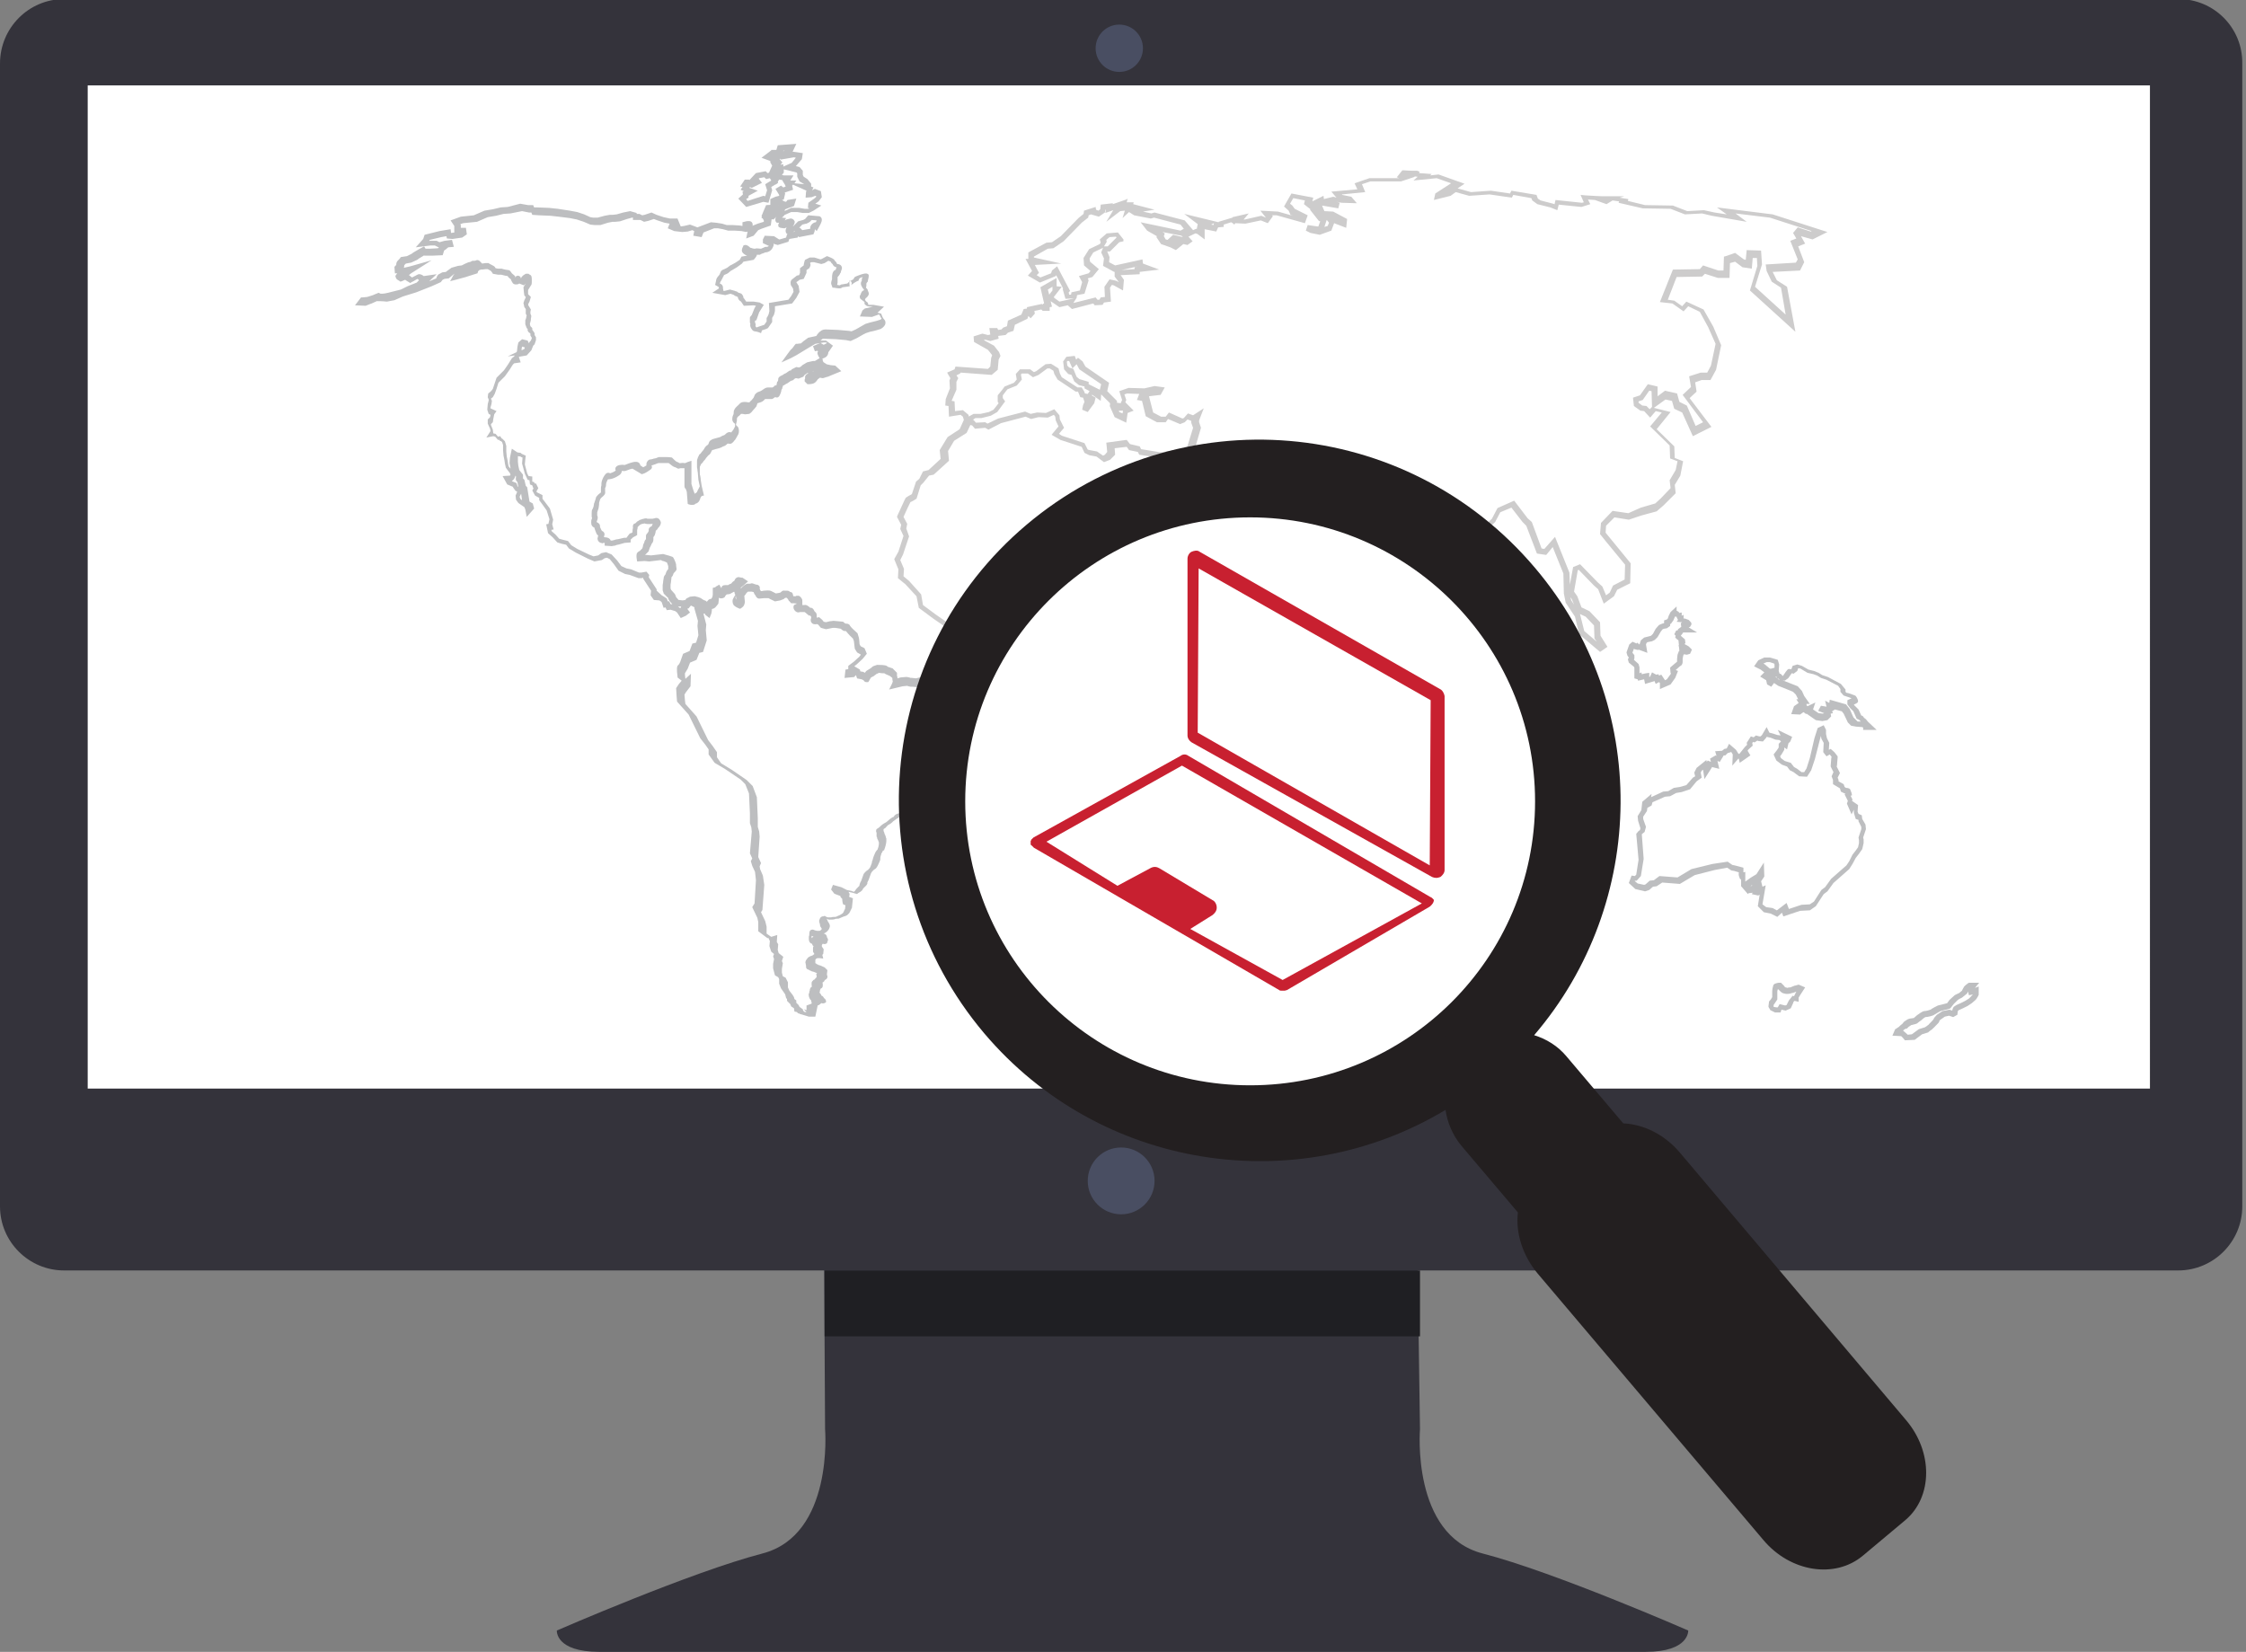 <?xml version="1.0" encoding="utf-8"?>
<!-- Generator: Adobe Illustrator 19.1.0, SVG Export Plug-In . SVG Version: 6.00 Build 0)  -->
<svg version="1.1" id="Layer_1" xmlns="http://www.w3.org/2000/svg" xmlns:xlink="http://www.w3.org/1999/xlink" x="0px" y="0px"
	 viewBox="0 0 484 356" style="enable-background:new 0 0 484 356;" xml:space="preserve">
<rect x="0" y="0" width="484" height="356" fill="#808080" stroke="none"/>
<style type="text/css">
	.st0{fill:#34333B;}
	.st1{fill:#1F1F23;}
	.st2{fill:#FFFFFF;}
	.st3{fill:#494E62;}
	.st4{fill:#CDCCCC;}
	.st5{fill:#BDBEC0;}
	.st6{fill:#231F20;}
	.st7{fill:#C82030;}
</style>
<path class="st0" d="M363.8,351.4c0,0-28.8-12.6-44.3-16.6c-15.4-4-13.5-26.8-13.5-26.8l-0.5-34.6h-60h-67.9l0.2,34.6
	c0,0,1.9,22.8-13.5,26.8c-15.4,4-44.3,16.6-44.3,16.6s-0.4,4.6,9.2,4.6c8.8,0,98,0,112.7,0c14.7,0,104,0,112.7,0
	C364.1,356,363.8,351.4,363.8,351.4z"/>
<rect x="177.7" y="273.8" class="st1" width="128.3" height="14.2"/>
<path class="st0" d="M469.5-0.2H13.8C6.2-0.2,0,6,0,13.7V260c0,7.6,6.2,13.8,13.8,13.8h455.6c7.6,0,13.8-6.2,13.8-13.8V13.7
	C483.3,6,477.1-0.2,469.5-0.2z M312.1,223.1c-26.5,22.4-66.2,19.1-88.6-7.4c-22.4-26.5-19.2-66.2,7.3-88.6
	c26.5-22.4,66.2-19.1,88.6,7.4C341.9,161,338.6,200.7,312.1,223.1z"/>
<path class="st2" d="M463.4,18.4H18.9v216.2h236.6c-12.3-3.1-23.7-9.9-32.5-20.3c-22.4-26.5-19.2-66.2,7.3-88.6
	c26.5-22.4,66.2-19.1,88.6,7.4c22.4,26.5,19.1,66.2-7.4,88.6c-7.5,6.4-16.1,10.7-25.1,12.9h176.9V18.4z"/>
<path class="st2" d="M287,236.1h-31C266.1,238.6,276.8,238.6,287,236.1z"/>
<circle class="st3" cx="241.2" cy="10.4" r="5.1"/>
<circle class="st3" cx="241.6" cy="254.5" r="7.2"/>
<path class="st4" d="M344.8,140.5l-4.5-3.8l-0.9-3.8l-2-3l-0.4-2l-0.1-4.3l-2.3-5.7l-1.4,1.7l-2-0.3l-2.3-6l-0.8-0.8l-2.4-3.1
	l-2.4,1l-1.1,2.1l-1.7,1.6l-3.4,3.8l-2.1,1.6l-0.1,3l0,4.3l-1.2,1.6l-0.5-0.4c-1.9-1.8-3.9-3.4-6-4.9l-0.1-0.1l-0.9-2.1l-2.4-7.4
	l0.1-1.9l-0.1,0.6l-1.4,0.5l-4.2-2.7l1.2-0.3l-0.9-1l-2.5-2.4l-2.9,0l-3.4,0.2l-3.6-0.6l-1.7-1.2l0.4,1.4l0.6,1.2l1.9,0.5l2.3,2.2
	l-2.2,2.9l-0.4,0.5l-0.3-0.1c-7.6-1.9-15.4-2.4-23.2-1.4l-0.5,0.1l-0.8-3l-5.2-6.6l-0.4-0.1l0,0c2.9,5,2.8,5.2,2.7,5.5
	c0,0,0,0.2,0,1l1.8,1.6l0.3,1.8l-0.6,0.1c-11,1.9-21.2,6.6-29.8,13.8c-3.2,2.7-6.2,5.8-8.8,9.1l-0.5,0.7l-1.3-2.2l-2.1-0.4l-5.4,2
	l-2.3-0.5l-2.3,0.1l-3,1.3l-4.2-2.9l-3.1-2.3l-0.5-2.5l-2.4-2.6l-1.6-1.3l0.1-1.9l-0.9-2.2l0.9-1.6l1.1-3.4L194,114l0.2-0.9
	l-0.9-1.7l0.1-0.3c1.7-3.7,1.7-3.8,1.9-3.9c0.1-0.1,0.8-0.5,1.2-0.7l0.9-2.7l0.7-0.6l0.8-1.6l1.2-0.3l2.6-2.4l-0.2-1.9l1.7-2.8
	l2.6-1.7l0.9-2l-0.2-0.7l-0.5-0.4l-2.5,0.4l-0.1-2.3l-0.7-0.1l0.1-1.4l0.9-2.3l-0.1-1.7l0.2-0.5l-0.7-1.2l1.6-0.7l0.2-0.6l7,0.5
	l0.5-0.5l0.2-1.9l0.2-0.5l-0.1-0.2l-0.8-1l-3-1.7l-0.1-1.2l1.9-0.6l1.2,0.3l0.5-0.1l-0.2-1.4l1.7,0l0.2,0.4l0.7-0.1l0.4-0.4l0.8-0.3
	l0.2-1.2l2.9-1.3l0.5-1.2l0.7-0.1l0-0.3l3.2-0.7l0.2,0.2v-0.2l0.3-0.1l-0.8-3.5l3.5-2l0,1.8l1.1,0.1l-1.7,2.2l0.1,0.2l1.1,0.8
	l3.2-0.7l-1.9,0.1l-0.6-2.1l0.1-0.1l-1.5-2.9l-0.1,0.2l-3.4,1.4l-2.6-1.5l0.9-1l-1.4-2.6l0.6,0l0-1.4l3.9-2.1l1.2-0.1l1.9-1.3
	l3.8-3.9l1.1-0.9l0.1-0.7l2.5-0.8l0.1,0.6l0.5,0.2l0.4-0.3l0.1-1l2.6-0.3l0,0.2l2.9-1l0.3-0.2l-0.2,0.8l1.5,0l-0.1,0.4l4.6,1.2
	l-2.5,0.4l1.8,0.4l0.7-0.2l6.5,1.7l1.8,2.1l0.7-0.3l0.4,0.1l-0.3-0.1l0.2-1l-2.9-2.2l7.4,1.8v-0.1l3-0.9l0-0.1l3.5-0.8l-1.1,1.3
	l0.3,0l3.5-0.8l1,0.4l0,0l-1.2-1.5l3.8,0.2l3.2,0.9l-0.5-0.2l-0.4-0.9l-1-0.9l1.6-2.8l4.7,0.9l-0.2,0.8l2.4-1.2l0.1,0.7l2-0.5
	l0.7,0.2l-1.1-1.3l5.6-0.5l-0.6-1.3l3.2-1.1l6.4,0l-0.5-0.2l1.2-1.5l0.3,0c1.1,0.1,2.3,0.1,2.6,0.1c0.1,0,0.2,0,0.3,0l0.5,0.2
	l-0.1,0.3l2.7,0.2l-0.3,0.3l1.8-0.2l5.6,2l-1.5,1l2.9,0.8l4.3-0.3l4.1,0.6l0.3-0.6l5.4,0.9l0.3,0.8l0.6,0.4l2.7,0.7l0.3,0.1l0.2-0.9
	l5.7,0.6l0.4-0.1l-0.7-1.6l1,0.1c1.4,0.1,3.5,0.2,3.8,0.2l4.6,0l-1,0.3l1.9,0.3l-0.1,0.4l3.7,0.9l6,0.1l3.1,1.2l3.6-0.2l2.3,0.5
	l2.6,0.4l-2.1-1.5l12,1.5l11.8,3.8l-3.2,1.6l-2.5-0.7l0.9,1.6l-1.5,0.6l1.3,3.4l-0.9,1.8l-5.9,0.3l0.9,1.8l2.2,1.4l1.8,9.7l-9.8-8.9
	l1.6-5.3l-0.1-1.7l-0.9,0l-0.2,2.3l-2-0.3l-1.6-1.2l-1.1,0.3l-0.1,3.2l-2.5,0l-2.8-0.9l-0.6,0.6l-5.5,0.1l-1.9,4.9l1.4,0.2l1.7,1.2
	l0.9-1l3.7,1.7l2.1,3.7l1.7,4l-1.1,5.3l-1.2,2.2l-1.9,0l-1.4,0.5l0.3,2l-1.5,1.4l4.7,6.2l-4,2l-2.3-5.1l-1.7-0.8l-0.1-0.3l-0.4-1.4
	l-1.4-0.3l-2.5,1.8l3.6,0.9l-3,3.7l3.8,3.7l0.1,2.5l1.8,0.7l-0.6,3.1l-1.2,2l0.2,1.8l-2.6,2.6l-1.5,1.3l-3.3,0.9L351,112l-3.1-0.5
	l-1.8,1.8l-0.1,1.5l0.9,1.1l4.5,5.5l-0.1,4.3l-2.8,1.4l-0.7,1.4l-2.2,1.6l-1.2-3.1l-0.9-0.8l-3.3-3.4l-0.2,0.1l-0.8,4.6l0.7,1
	l0.9,2.4l1.7,0.8l2.3,2.4l0.1,2.9l1.5,2.4L344.8,140.5z M341.4,136l2.7,2.3l-0.5-0.7l-0.1-2.8l-1.8-1.9l-1.3-0.6l0.1,0.1L341.4,136z
	 M198.9,130.4l2.7,2l3.6,2.5l2.6-1.1l2.6-0.2l2.1,0.4l5.4-2l2.9,0.5l0.7,1.2c2.5-3.1,5.3-6,8.4-8.6c8.5-7.2,18.8-12.1,29.7-14l0-0.3
	l-1.9-1.7v-0.3c0-0.8,0-1.2,0.1-1.3c-0.2-0.5-1.5-2.8-2.6-4.8l0-0.1l-1.5-3.3l1-0.6l1.4,2.1l1.2,0.3l5.6,7.1l0.6,2.2
	c7.6-0.9,15.3-0.4,22.7,1.4l1.5-1.9l-1.4-1.3l-2.1-0.6l-0.8-1.8l-0.1-0.2l-2.3,1.8l-3.1,0l-1.5-1.1l-0.8-2.4l-4-4.6l0.6-0.5l1.8-1.6
	l2.8,2.2l1.7,1.9l3.4,1.5l2.3-1l0.8,1.4l1.4,1l3.2,0.5l3.3-0.2l3.5,0l2.9,2.8l0.6,0.7l3.2-0.5l-2.2,2.3l1.7,1.1l0.2-0.1l0.4-2.2
	l2.1,0.6l-0.2,3.7l2.3,7.2l0.8,1.7c1.9,1.4,3.8,2.9,5.5,4.5l0.2-0.2v-4l0.2-3.6l2.5-1.9l3.3-3.7l1.6-1.5l1.2-2.3l3.6-1.6l2.9,3.8
	l0.9,0.8l2.1,5.7l0.6,0.1l2.3-2.6l3.1,7.7l0.1,2.6l0.7-3.8l1.5-0.6l3.8,3.9l1,0.9l0.8,1.9l0.8-0.6l0.7-1.5l2.5-1.3l0.1-3.2l-4.2-5.1
	l-1.2-1.5l0.2-2.4l2.5-2.6l3.4,0.5l2.7-1.2l3.1-0.9l1.2-1.1l2.1-2.2l-0.2-1.7l1.3-2.2l0.4-1.9l-1.6-0.6l-0.1-2.8l-4.2-4.1l2.5-3
	l-1.3-0.3l-1.2,1.4l-1.3-1.4l-0.8-0.1l-1.4-1l-0.2-1.8l1.5-0.5l1.7-2.4l2.1,0.5l0,2.1l1.6-1.2l2.6,0.6l0.5,1.8l1.6,0.8l1.9,4.4
	l1.6-0.8l-4.4-5.9l1.8-1.7l-0.4-2.3l2.5-0.8l1.4,0l0.8-1.5l1-4.7l-1.6-3.6l-1.8-3.3l-2.5-1.2l-1,1.1l-2.4-1.7l-2.7-0.3l2.8-7
	l5.8-0.1l0.7-0.8l3.3,1.1l1.1,0l0.1-3l0.4-0.1l2-0.7l1.9,1.4l0.4,0.1l0.2-2.1l3.1,0.1l0.2,3l-1.5,4.8l6.6,6l-1-5.8l-2-1.3l-1.1-2.3
	l-0.2-1.4l6.5-0.4l0.4-0.7l-1.6-4l1.3-0.5l-0.7-1.2l1-1.2l2.8,0.9l0.2-0.1l-9-2.9l-7.4-0.9l2.4,1.8l-7.5-1.3l-2.1-0.5l-3.7,0.2
	l-3.1-1.2l-6-0.1l-5.2-1.2l0.1-0.3l-1.4-0.2l-1.3,0.8l-2.5-0.9l0,0c-0.5,0-1-0.1-1.5-0.1l0.5,1l-1.9,0.6l-4.9-0.5l-0.3,1.2l-1.5-0.6
	l-2.8-0.7l-1.1-0.8l-0.2-0.5l-3.9-0.7l-0.3,0.6l-4.8-0.7l-4.4,0.3l-2.9-0.8l-1.1,0.8l-3.6,0.9l0.3-1.4l3.4-2.2l-3.1-1.1l-5,0.5
	l0.9-0.8l-0.8-0.1l0.2,0.1l-3,1l-6.6,0l-1.8,0.6l0.7,1.7l-5,0.5l0,0.1l2,0.4l1.2,1.4l-3.3-0.1l-1-0.2l0.6,0.2l-0.3,1.2l-3.5-0.6
	l0.5,1.2l1.9,0.1l3,1.6l-0.2,1.9l-2.6-1l-0.6,1.6l-2.5,0.9l-2-0.4l-1-0.5l0.4-1.2l2.1,0.3l0.2,0l0.4-1.1l-0.3-0.1l-1.9-2.4l0.1-0.1
	l-1.4-1.1l0.2-0.8l-2.5-0.5l-0.7,1.2l0.5,0.4L279,45l2.8,1.4l-0.6,1.7l-6.1-1.7l-1,0l0.2,0.2l-1.1,1.5l-1.5-0.6l-3.3,0.7l-2.2-0.1
	l-0.2,0.3l-0.5-0.4l0,0l-0.2-0.1l-1.6,0.5v0.5l-1.2,0.1l-0.4,0.9l-2.5-0.5v2.2l-1.6-1.2l-0.4-0.1l-1.5,0.7l0.9,1l-1.1,0.8l-0.9-0.2
	l-1.6,1.3l-1.2-0.6l-2-0.7l-1-1.5l0.1-0.2l-2.1-1.2l-1.4-1.8l8.6,1.8l0.7-0.4l-0.7-0.9l-5.7-1.5l-0.7,0.2l-3.6-0.7l-1.1-0.7
	l-1.4,1.3l0.5-1.6l-1,0.1l-3,2.3l1.5-2.5l-1.7,0.6l0.1-0.7l-0.1,0l-0.1,0.6l-1.3,0.9l-1.7-0.5l0,0l-0.5,0.2l-0.1,0.5l-1.4,1.1
	l-3.9,4l-2.2,1.5l-1.2,0.1l-3,1.7l0,0.2l5.9,1.3l-5.7,0.3l0.9,1.7l-0.5,0.5l0.8,0.5l2.3-0.9l0.2-0.6l1.1-0.9l2.8,5.3l-0.3,0.3
	l0.1,0.5l0.4,0l0.1-0.5l1.8-0.4l0.5-1.8l-0.7-1.3l2.1-0.6l0.4-0.5l-1.4-1.2l-0.1-1.6l1.2-1.9l2.3-1.1l0.2-0.3l-0.2-0.7l1.5-1.3
	l2.4-0.2l1.2,1.5V52l-0.9,0.2l-2,2l-0.6,0l0.5,1.2l-0.1,1.1l1.3,0.7l5.9-1.3l0.1,0.9l3.5,1.3l-4.2,0.5l0,0.5l-4.1,0.2l0.7,1
	l-0.2,2.3l-2-1.1l-0.4-0.1l-0.4,0.6l0.2,3l-1.5,0.2l-0.3,0.5l-1.7,0.1l-0.3-0.4l-4.6,1.2l-0.9-0.8l-1.8,0.4l-1.9-1.3l0.3,1.2
	l-0.5,0.1v0.8h-1.5l-0.3-0.3l-1.5,0.3l0.1,0.6l-0.9,1l-0.5-0.5l-0.2,0.6l-2.7,1.3l-0.3,1.3l-1.2,0.4l-0.5,0.5l-1.6,0.2l0.1,0.6
	l-1.8,0.5l-1.1-0.3l-0.3,0.1l2.2,1.2l1.1,1.4l0.3,0.8l-0.4,0.8l-0.2,2.2l-1.3,1.1l-6.7-0.5l-0.1,0.2l-0.8,0.4l0.4,0.6l-0.4,0.8
	l0,1.7l-1,2.3l0,0.1l0.6,0.1l0.1,2.1l1.7-0.2l1.2,1l0.1,0.4l0.1-0.1l0.9-0.5l1.5,0l1.8-0.4l1-0.5l1.1-1.4l-0.2-0.3l0-1.4l0.9-1.1
	l0.6-0.8l2-0.8l0.6-0.7l-0.2-1.2l0.9-1l2.2,0l0.8,0.6l0.5-0.2l2-1.5l1.2-0.1l1.6,1l0.3,1.1l0.4,0.8l3.4,2.2l0.9,0l0.5,0.8l0.2,0.5
	l0.6,0.1l0.4-0.6l-1.1-0.6l0-0.4l-1.2-0.3l-1-0.8l-0.6-1.4l-0.7-0.2l-0.9-1l-0.2-1.7l0.7-1l1.8-0.2l0.3,0.8l0.4-0.4l1,0.8l0.6,1.1
	l5.1,3.5l-0.4,1.8l2.1,2.1l0,0.4l0.8,0.1l0.3-0.7l-0.6-1.9l2-0.7l3.4,0.1l2.2-0.5l2.2,0.3l-0.9,1.6l-2.5,0.3l0.9,3.5l1.7,0.9l1,0
	l0.7-0.9l2.9,1.3l0.3-0.1l0.9-1l1.1,0.4l2.3-1.5l-1,2.6l0,0.4l0.4,1.2l-1.7,5.8l-2.7,1.2l-0.5-1l-3.2,0.6l-5.2-0.8l-0.3-0.6
	l-1.9-0.4l-0.5-0.7l-2.6,0.3l0.1,1.4l-1.1,1.1l-1.3,0.5l-1.6-1.2l-1.6-0.3l-1-0.5l-0.6-1.3l-4.6-1.5l-1.9-1.1l1.5-1.8l-0.6-1.3
	l-0.1-0.8l-0.3-0.4l-1.3,0.6l-2-0.1l-1.6,0.4l-1.2-0.5l-5.3,1.4l-2.7,1.4l-0.7-0.4l-2.2,0.2l-0.6-0.7l-0.4-0.1l-0.8,1.7l-2.7,1.7
	l-1.3,2.2l0.2,2.1l-3.3,3l-1,0.2L199,104l-0.6,0.6l-0.9,2.9l-0.2,0.1c-0.1,0.1-0.8,0.5-1.1,0.6c-0.2,0.4-0.9,1.8-1.5,3.2l0.8,1.5
	l-0.2,1l0.6,1.7l-1.3,3.9l-0.6,1.2l0.8,1.9l-0.1,1.6l1.2,1l2.6,2.9L198.9,130.4z M338.6,129.4l0.6,0.9l-0.5-1.2l-0.3-0.4
	L338.6,129.4z M278.3,106.9l2.3,0l3.2-2.6l-0.2-0.3l-1.9,0.8l-4.1-1.9l-1.8-2l-1.9-1.5l-0.7,0.6l3.4,3.9l0.8,2.3L278.3,106.9z
	 M234.8,97l1.6,0.3l1.3,0.9l0.4-0.2l0.5-0.6l-0.2-2l4.4-0.6l0.7,0.9l2.1,0.5l0.3,0.6l4.3,0.7l3.8-0.7l0.4,0.8l1.2-0.5l1.5-4.9
	l-0.4-1.1l0-0.4l-0.8-0.3l-0.6,0.6l-1,0.4l-2.6-1.1l-0.5,0.7l-1.9,0l-2.4-1.3l-0.8-3.3l-1.1-0.2l0.5-1.3l-2.6-0.1l-0.6,0.2l0.4,1.2
	l-0.2,0.5l1.8,1.8l-1.3,0.5l-0.3,2.1l-2.5-1.2l-1.1-2.5l0.1,0l0-0.5l-1.9-1.9l-0.1,1.4l-1.8-1.3l-0.1,0l0,0.1l0.1,0.1l0.7,0.4
	l-0.3,1.2l-1.4,1.9l-1.2-0.5l0.2-1l0.3-0.7l-0.3-0.9l-0.6-0.1l-0.5-1.2l-0.5,0l-3.9-2.6l-0.7-1.2l-0.2-0.7l-0.8-0.5l-0.5,0l-1.9,1.4
	l-1.2,0.5l-1.1-0.8l-1.3,0l-0.2,0.2l0.2,1.1l-1.1,1.3l-2,0.8l-0.4,0.5l-0.6,0.8l0,0.6l0.5,0.7l-1.7,2.3l-1.4,0.8l-2,0.5l-1.3,0
	l-0.6,0.4l0.2,0l0.5,0.6l2-0.1l0.5,0.3l2.3-1.1l5.8-1.5l1.2,0.5l1.4-0.3l1.9,0.1l1.8-0.8l1.1,1.3l0.1,0.9l0.9,1.8l-1.1,1.3l0.6,0.4
	l4.9,1.6l0.7,1.4L234.8,97z M241.2,88.8l0.7,0.3l0.1-0.6l-0.9,0L241.2,88.8z M353.9,87.4l0.9,0.1l0.7,0.7l0.5-0.5l-0.1-3.4l-0.5-0.1
	l-1.4,2l-0.9,0.3l0,0.3L353.9,87.4z M234.6,82.8L237,84l0.3-1.2l-4.7-3.2l-0.6-1.1l-0.9,0.9l-0.7-1.6l-0.4,0l-0.1,0.2l0.1,0.8
	l0.4,0.4l0.9,0.3l0.7,1.7l0.6,0.5l2,0.6L234.6,82.8z M232,64.2l-0.7,1.1l4.8-1.2l0.4,0.5l0.4,0l0.3-0.5l0.9-0.1l-0.1-2.2l1.1-1.6
	l1.4,0.3l0.6,0.3l0,0l-0.9-1.2l0-1l-0.1,0l-2.4-1.3l0.2-1.6l-0.6-1.3l0.4-1l-2.1,1l-0.8,1.3l0.1,0.7l1.9,1.6l-1.4,1.7l-1,0.3
	l0.2,0.4l-0.9,2.9l-1.6,0.3L232,64.2L232,64.2z M225.8,62.4l0.3,1.1l0.7-0.9l0,0v-0.8L225.8,62.4z M245.2,57.4l-3.5,0.8l2.8-0.2
	l0-0.4L245.2,57.4L245.2,57.4z M238.4,51.7l0.1,0.4l-0.6,1l0.8,0l1.9-1.9l-0.1-0.2l-1.4,0.1L238.4,51.7z M251.2,51.6l0.4,0.1
	l1.2-1.1l2.1,0.5l-0.3-0.3l-4.1-0.8l0.5,0.3l-0.2,0.6L251.2,51.6z M285.9,47.4l-0.5,1.5l0.7-0.2l0.3-0.7L285.9,47.4z M261,48.4
	l0.5,0.1l0.1-0.4L261,48.4z M283.9,44.9l0.1,0.2L283.9,44.9L283.9,44.9z"/>
<path class="st5" d="M271.3,125.7l-2.5-0.1l-0.1-0.5l-1.7-6.2l-3.7-4.6l-0.6-2.1l0.7-0.1c7.9-1,15.9-0.5,23.6,1.5l1,0.3l-1.1,1.2
	l-1.3,2.8l-1.4,0.5l-3.8,2.3l-0.8,1.1L271.3,125.7z M269.8,124.4l1.3,0.1l7.8-3.6l0.7-1.1l4.1-2.5l1-0.4l1.1-2.4
	c-7.1-1.7-14.3-2.1-21.6-1.3l0.1,0.5l3.7,4.6L269.8,124.4z"/>
<path class="st5" d="M237.7,192.5l-1.1-3l0.2-1.5l-1.2-2.6l-2.2-3.8l-0.8-5.4l0-1.2l-3.5-7.3l1.2-6.1l1.5-2.7l-1.1-3.1l0.5-1.2
	l-1.4-2.9l-1-2.7l-2.4-3.4l-0.6-2l1.3-4.4l-0.5-1.5l-1.5-0.6l-2.9,0.3l-0.8-1.4l0.2-0.3c2.6-3.4,5.6-6.5,8.9-9.3
	c8.7-7.3,19.2-12.2,30.3-14.1l0.6-0.1l0.5,3.6l2.2,2.2l1,3.2l4.8,3.9l-0.6,1.3l1.6,1.4l2.1-0.3l3.8-0.7l1.4-1.3l1.8,1.1l-1.5,5.2
	l-2.3,4.7l-2.9,3.6l-2.2,1l-3.2,4.7l-1.6,1.3l-1.8,3.8l0.6,1.4l-0.2,1.9l0.6,2.7l1,1.7l-0.3,1.8l0.3,3.7l-1.9,3.2l-2.5,1l-1.9,2.1
	l-1.3,1.6l0.7,1.9l-0.4,4.2l-2.9,1.3l0.2,1.1l-1.1,3.4l-1.2,0.9l-1.6,2.7l-4.2,3.5l-3,1l-2.7-0.2L237.7,192.5z M237.8,189.4l0.7,1.8
	l3.8-0.4l2.6,0.2l2.6-0.8l3.8-3.2l1.6-2.7l1.1-0.8l0.9-2.8l-0.3-1.7l3.1-1.4l0.3-3.3l-0.8-2.3l1.8-2.1l2.1-2.4l2.4-1l1.5-2.5
	l-0.3-3.5l0.3-1.6l-0.8-1.4l-0.6-3.1l0.1-1.8L263,151l0.2-0.5l1.9-4l1.7-1.4l3.3-4.9l2.2-1l2.7-3.4l2.2-4.5l1.2-4.2l-0.2-0.2l-1,0.9
	l-4.1,0.8l-2.7,0.4l-2.6-2.3l0.2-0.4l0.4-0.9l-4.4-3.5l-1-3.3l-2.3-2.2l-0.4-2.8c-10.7,1.9-20.8,6.7-29.2,13.7
	c-3.1,2.6-6,5.6-8.5,8.8l0,0l2.5-0.3l2.3,0.9l0.8,2.4l-1.3,4.4l0.5,1.4l2.5,3.5l1,2.7l1.6,3.3L232,156l1.1,3.2l-1.7,3l-1.1,5.5
	l3.5,7.2l0,1.4l0.8,5.1l2.1,3.6l1.4,2.9L237.8,189.4z"/>
<path class="st5" d="M278.7,156.8l-0.9-0.7l-1.3-1.3l-0.1-1l-0.5-1.4v-1.7l0.6-1l1-1.4l0.2-0.5l-0.5-1.8l0.2-2.3l0.2-1.5l1.7-0.4
	l1.1,0l0.4-0.8l1-0.3l0.5-0.4l-0.1-1.4l0.8-0.2l0.5-0.7l-0.3-0.9l2-1.3l0.2,0.9l1.2,4.6l-1.1,1.8l0.1,0.3l-0.5,1l-0.3,2.1l-1.1,3
	l-1.7,5l-0.9,1.3L278.7,156.8z M278.6,155.2l0.3,0.2l1.5-0.6l0.6-1l1.6-4.8l1.1-3l0.3-2.1l0.4-0.8l-0.3-1.7l1.2-0.6l-0.6-2.4l-1,1.3
	l-0.2,0.1l0.1,1l-1.2,0.9l-0.7,0.2l-0.5,1l-1.7,0l-0.7,0.2l-0.1,0.6l-0.2,2l0.5,2l-0.4,1l-1,1.5l-0.4,0.7v1.2l0.5,1.4l0,0.6
	L278.6,155.2z"/>
<path class="st5" d="M160.8,44.6l-1.7-1.8l1-0.9l-0.1-0.6l0.3-0.1l-0.7-0.3l0.4-0.6l-0.5-0.1l1-1.5h0.9l0.1,0.1l1.4-1.5l2.1-0.4
	l0.4,0.4l1.2-0.3l0.3,1l0.8,1.4l-1.5,0.9l0.2,0.7l-0.8,2.7l-1.1-0.2L160.8,44.6z M160.8,42.9l0.3,0.4l3.4-1.1l0.4,0.1l0.4-1.3
	l-0.4-1.3l1.3-0.8l-0.3-0.5l-0.8,0.2l-0.4-0.4l-1.1,0.2l-0.1,0.1l0.7,0.9l-2.2,1.1l-0.4-0.2l-0.1,0.2l1.8,0.6l-2,1.1l0,0.4
	L160.8,42.9z"/>
<path class="st5" d="M166.7,47.3L164,47l3.1-1.9l0.8-0.7l0.1,0l-0.2-0.1l-1.8,0v-1.4l1.1-0.5l0.8-0.2l0-0.2l-0.8-1.3l1.2-0.7
	l0.5,0.4l0.5-0.2l-0.1-0.3l-0.6-1l0-0.1l-0.1,0l-0.6-0.1l-0.7,1.1l-0.6-1.9h-1.2l1-2.2l-0.4-0.7l0-0.3l-1.9-0.7l2.1-1.6l0-0.1h1.1
	l0.3-1l4-0.3l-0.8,1.7l0.1,0L173,33l-0.2,1.3l-1.3,1.5l0.8,0.2l0.7,0.8v0.9l0.2,0.4l0.8,0.5l0.8,1l0,0.6l0.5,0.2l-0.3,0.6l0.6-0.3
	l1.3,0.5l0.2,1.3l-0.7,0.9l-0.7,0.5l1.3,0.4l-1.7,1.1l-1,0.5l-1.3,0l-1.2-0.2l-1.3,0l-1.6,0.7l-0.9,0.2l-0.3-0.3L166.7,47.3z
	 M168.5,45.4l0.2,0.2l0.1,0l1.7-0.8l1.7,0l1.2,0.2h0.8l0.2-0.1l-0.3-0.1l0.1-1.1l1.4-1l0.3-0.3l0-0.1l-0.2-0.1l-0.8,0.3l-1.3,0.1
	l0.1-1.3l0.1-0.2l-2.9-1.3l-0.2,0.2l0.2,0.9l-1.8,0.6l0.1,0.2l-0.3,1.3l-0.4,0.1l0.5,0.3l0.4,0.1l0.3-0.4l1.9-0.3l-0.5,1.6l-1.1,0.4
	L168.5,45.4z M171.2,39.5l2.1,0.2l0,0l-1-0.6l-0.5-1v-0.7l-0.1-0.2l-1.9-0.5l-0.9-0.2l0,0.7l-0.4,0.5l0.4,0.1h2.1l-0.7,1.1h1.3
	L171.2,39.5z M168.8,35.4l0,0.5l1.8-0.8l0.9-1.1l-0.4-0.1l-2.9,0.5l0-0.2l-0.2,0.1l0.6,0.7l-0.4,0.5L168.8,35.4z M168.8,32.5l0,0.1
	l0.3-0.2L168.8,32.5z"/>
<path class="st5" d="M383,197.6l-1.4-0.7l-1.5-0.3l-1.3-1.3l0.4-2.5l-0.3,0.2l-1.4-0.3l0.2-0.3l-0.9,0.1l-0.1,0.2l-0.2-0.2l0,0v0
	l-1.3-1.5l0-1.5l-0.2,0l-0.2-0.5c-0.2-0.5-0.1-0.8-0.1-0.9c0,0,0-0.1,0-0.1l-1-0.3l-0.6-0.1l-0.9-0.6l-2.7,0.5l-4.3,1.1l-3.2,1.9
	l-3.8-0.3L357,191l-0.8,0.1l-0.8,0.7l-0.9,0.3l-2.1-0.5l-1.4-1.3l0.6-1.6l0.7,0.1l0.3-0.3l0.5-3.2l-0.5-5.6l0.5-0.6l0.3-0.2l0.1-0.4
	l-0.5-1.6l-0.1-1l0.8-1.3l0.2-1.8l2-1.7l-0.1,0.7l2.6-1.2l1.1-0.1l1.2-0.7l1.3-0.2l1.4-0.4l1.4-1.6l0.5-0.3l-0.2-0.8l0.5-1l2.1-1.7
	l0.1,0.4l0.2-0.3l0.7,0.3l-0.2-0.7l1.2-0.7l0.2,0.1l0,0l-0.3-1l1.5-0.1l0.5-0.4l0.5-0.1l0.5-1l1.5,1.3l0.5,0.8l0.2,0.1l1.2-1.5
	l0.5-0.5l-0.1-0.4l0.9-1.4l0.6,0.2l0.5-0.4l0.7,0.2l0.3,0l0.3-0.3l1-1.7l0.6,1.2l0.8,0.2l0.9,0.3l0.7,0.1l-0.6-1.2l3.1,1.5l-0.4,1
	l-0.4,0.4l-0.3,1.3l-0.6-0.4l0,0.5l-0.6,1l-0.3,0.4l0.2,0.4l0.8,0.6l1.3,0.4l0.7,0.9l0.7,0.4l0.9,0.7l0.6,0l0.5-0.8l0.7-2.2l1-4.3
	l0.7-2.2l1.3-0.6l0.5,1l0,0.9l0.2,0.9l0.5,1l-0.1,1.5l0.4-0.2l0.8,0.7l0.7,0.9l0,0.3c-0.1,1-0.1,1.1-0.1,1.1c0,0.1,0,0.5-0.1,0.8
	l0.7,1.4l-0.5,1l0.2,0.5l0,0.3l1.1,0.6l0.2,0.6l0.3,0.2c0.4,0,0.7,0.1,0.9,0.3c0,0.1,0.1,0.2,0.3,0.8l0.1,0.5l-0.3,0.1l0.4,0.8
	l-0.1,0.3l1.3,0.9l-0.1,1.4l0.2,0.5l0.7,0.3l0.1,0.8l0.7,1.2l0.1,1l-0.6,1.8l0.1,0.4l0,0.8l-0.3,1.3l-0.7,1l-0.7,0.9l-0.7,1.3
	l-0.7,1.1l-3.4,3l-1.3,1.8l-0.8,0.6l-1.7,2.6l-1.3,0.9l-0.2,0l-1.9,0.1l-3.6,1.2l-0.3-0.8L383,197.6z M380.6,195.5l1.4,0.2l0.9,0.5
	l2.1-1.6l0.5,1.3l2.7-0.9l1.8-0.1l0.9-0.6l1.6-2.5l0.8-0.6l1.3-1.8l3.3-2.9l0.6-0.9l0.7-1.4l0.7-0.9l0.5-0.7l0.2-0.9l0-0.6l-0.1-0.6
	l0.6-1.8l0-0.5l-0.6-1.2l0-0.3l-0.6-0.2l-0.4-1.3l0-0.7l-0.5,1l-1-2.3l0.2-0.6l-0.7-1.4l0.2-0.1l-1-0.5l-0.2-0.7L395,169l0-0.9
	l-0.3-0.8l0.4-0.9l-0.6-1.2l0-0.2c0.1-1.1,0.1-1.2,0.1-1.2c0,0,0-0.4,0.1-0.7l-0.4-0.5l-0.7,0.4l-0.7-0.9l0.1-2l-0.5-0.9l-0.1-0.6
	l-0.2,0.7l-1.1,4.3l-0.8,2.4l-0.9,1.4l-1.7-0.1l-1.2-0.9l-0.8-0.4l-0.6-0.8l-1.1-0.4l-1.2-0.9l-0.6-1.3l0.7-0.9l0.4-0.6l0-0.8
	l0.5-0.5l-0.3-0.3l-0.9-0.1l-1-0.4l-0.9-0.2l-0.1,0.2l-0.7,0.8l-1-0.1l-0.2-0.1l-0.6,0.4l-0.3-0.1l-0.2,0.2l0.1,0.6l-1,0.9l-0.1,0.2
	l0.6,1l-2.3,1.6l-0.2-0.9l-0.1,0l-1.3,1.5l0.1-2.4l-0.3-0.5l-0.1-0.1l0,0.1l-0.7,0.2l-0.5,0.5l-0.4,0l0,0.1l-0.8,1.3l-0.5-0.2
	l0.4,1.7l-1.6-0.4l0,0.1l-1.6,2.5l-0.3-2l-0.3,0.2l-0.2,0.4l0.2,1.1l-1.1,0.8l-1.4,1.7l-1.8,0.6l-1.2,0.2l-1.3,0.7l-1.1,0.1
	l-2.7,1.2l-0.2,0.7l-0.9,0.5l-0.1,0.7l-0.8,1.2l0,0.5l0.6,1.7l-0.3,1.1l-0.5,0.4l-0.1,0.1l0.4,5.3l-0.6,3.7l-0.9,1l-0.4,0l0,0.1
	l0.6,0.5l1.4,0.3l0.3-0.1l0.9-0.8l0.9-0.1l1.2-0.9l3.9,0.3l3-1.8l4.5-1.1l3.3-0.5l1,0.7l0.5,0.1l1.9,0.5l0,0.4c0,0.3,0,0.5,0,0.6
	l0.4-0.1l0,2.1l1.1-0.8l1.3-0.8l1.6-2.5l0.1,3l-0.6,0.9l-0.1,0.1l0.3,1.2l0.7-0.3l-0.7,4.1L380.6,195.5z M377.6,190.7l-0.4,0.3
	l0.3-0.1L377.6,190.7z"/>
<path class="st5" d="M404.4,157.3h-2.9v-0.5l-0.2-0.1l-1.3-0.1l-1.1-0.2l-0.7-0.7l-0.9-1.9l-0.4-0.5l-1.5-0.4l-0.6,0.4l0.2,0.4
	l-0.5,0.1l0.1,0.6l-0.8,0.8l-1.1,0.2l-1.4-0.2l-2-1.4l-0.1,0.1l-0.5-0.4l-0.1,0l-0.7,0.5l-1.9-0.1l0.6-1.7l1-0.7l-0.5-0.8h0.4
	l-0.5-1l-0.6-0.6l-0.7-0.3l-2.5-1l-0.9-0.6l-0.6,0.8l-0.9-0.5l-0.2-0.9l-1.3-0.8l0.9-0.9l-0.8-0.6l-1.4-0.7l0.9-1.3l1.3-0.6l1.2,0
	l1.7,0.5l0.3,1l-0.1,1.4l0.2,0.6l0.2,0l0.5,0.5l0,0c1-1.5,1.1-1.6,1.5-1.5l0.1,0c0.1,0,0.2,0,0.2,0.1l0.3-0.8l1-0.3l1,0.3l1.4,0.8
	l1.2,0.3l1,0.4l0.8,0.5l1.2,0.4l2.8,1.5l1,1.2l0,0.5l0.2,0.2l0.5,0.1c1.4,0.5,1.4,0.5,1.5,0.6c0.1,0.1,0.5,0.7,0.5,1.1
	c0,0.2-0.1,0.3-0.1,0.3l0,0c-0.2,0.2-0.5,0.3-0.7,0.4l-0.1,0.1l0.2,0.2l0.8,0.8l0.6,1.3l0.3,0.1l0.3,0.4l0.4,0.3l0.4,0.5
	L404.4,157.3z M400.3,155.5l0.7,0l-0.2-0.2l-0.2-0.2l-0.5-0.2l-0.7-1.6l-0.7-0.7l-0.6-0.8l0-0.9l0.9-0.4c-0.2-0.1-0.5-0.2-0.8-0.3
	l-0.9-0.3l-0.1-0.1l-0.6-0.7l0-0.6l-0.5-0.7l-2.5-1.3l-1.2-0.4l-0.8-0.5l-0.8-0.3l-1.3-0.3l-1.5-0.9l-0.4-0.1l-0.1,0l-0.2,0.6
	l-0.8,0.6l-0.3-0.1c0,0-0.1,0-0.1,0c-0.2,0.3-0.5,0.7-0.7,1l-0.1,0.1l-0.7,0.5l-0.5-0.1l0,0l3.3,1.3l0.9,1l0.5,1.1l1.2,1.7h-0.7
	l0,0.3l0.2,0.2l1.7-0.8l-0.5,1.5l1.2,0.8l0.9,0.1l0.3-0.1l0,0l-1.3-0.5l0.6-1.1l1.2,0.2l-0.3-1.3l0.9,0.5l0.1-0.7l3.5,1l0.8,1
	l0.8,1.8l0.3,0.3L400.3,155.5z M383,146.2l0.5,0.4l-0.2-0.3L383,146.2z M382.6,145.9l0.3,0.2l-0.1-0.3L382.6,145.9z M381.4,144.1
	l0.3,0l0.7-0.2l0-0.7l-0.1-0.2l-0.9-0.3l-0.7,0l-0.7,0.3l0.2,0.1L381.4,144.1z"/>
<path class="st5" d="M357.7,148.5v-1.3l-0.2-0.2l-0.7,0.4l-0.3-0.7l0,0.1l-2,0.6l-0.2-1l-1.3,0.3l-0.1-0.3l-0.7-0.2l0-2.3l-0.1-0.2
	l-1.1-0.9l-0.2-0.7l0.2-0.4l0,0l-0.3-0.4l-0.2-0.7l0.6-1.7l0.7-0.6l0.7,0.3l0.1,0.1l0.2-0.2l0.5,0.4l0,0l0.3-0.9l0.7-0.6l1.2-0.3
	l0.3-0.1l0.4-0.4l0.6-1.1l0.7-0.8l0.7-0.3l0.4-0.1l0-0.6l0.6-0.2l0.2-0.2l0.2-0.6l0.4-0.8l1.3-1.2v0.9l0.5,0.3v0.2l0.6-0.1v0.7
	l0.4-0.2v0.8l0.3,0l0.8,0.3l0.1,0.1c0.3,0.3,0.5,0.5,0.5,0.7c0,0.1,0,0.3-0.2,0.5l-0.1,0.2l-0.3,0.1l1.8,1.1l-2.5,0l-0.4,0l-0.2,0.1
	l0,0.1l-0.4,0.5l0.1,0.1l0.8,0.7l0.1,0.8l-0.2,0.2l0.9,0.5l0.7,0.7l-0.4,0.9l-0.7,0.2l-0.6-0.1l-0.1,0.1l-0.1,0.3l-0.1,0.6
	c0,0.1,0,0.2,0,0.4c0,0.1,0,0.2,0,0.3c0,0.3-0.2,0.6-0.2,0.6l-0.1,0.1l-0.3,0.2l-0.9,0.8l0.5,0.2l-0.6,1.5l-1,1.4L357.7,148.5z
	 M358,145.4l0.8,1.2l0.4-0.2l0.8-1.1l0.1-0.2l-0.1,0l-0.1-1.2l0.2-0.2l1.3-1.1c0,0,0-0.1,0-0.1c0-0.2,0-0.4,0-0.4l0-0.1l0.1-0.9
	l0.3-0.8l0.1,0l-0.1-1l-0.1-0.1l0.1-0.2l-0.1-1l-0.4-0.3l-0.3-0.3l0.1-0.4l-0.3-0.3l0.4-0.8l0.4-0.1l0-0.2l0.7-0.5l0,0l-0.1-0.8
	l0.3-0.2l-1.2-0.1l0.3-0.4l-0.3-0.6l0-0.1h0l-0.4,0l0,0.1l-0.3,0.7l-0.5,0.7l-0.2,0.1l0,0.4l-0.7,0.5l-0.6,0.1l-0.3,0.1l-0.4,0.5
	l-0.7,1.2l-0.6,0.6l-0.6,0.3l-1,0.2l-0.2,0.2l-0.1,0.3l0.3,1.8l-1.9-0.7l-0.1,0.1l-0.8-0.2l-0.1-0.1l-0.3,0.8l0,0.1l0.4,0.5l0,0.7
	l-0.1,0.3l1,0.9l0.2,0.7l0,1.3l0.4-0.2l0.1,0.4l0.9-0.2l0.7-0.1v0.9l0.2-0.1l0.4-0.9l0.9,0.5l0.5-0.1l0.1,0.3L358,145.4z"/>
<path class="st5" d="M175.7,219.1h-1.4l-2-0.6l-0.1-0.1l-0.2,0l-0.3-0.3l-0.5-0.1l-0.1-0.7l-0.6-0.4l-0.2-0.5l-0.7-0.7v-0.4
	l-0.2-0.2l-0.2-0.8l-0.2-0.3l-0.7-1l-0.4-1v-1l-0.2-0.4l-0.7-0.4l-0.4-1.5l0-1l0.2-1l-0.2-0.6l0.2-0.5l-0.6-0.5l-0.4-1.2l0.1-1.1
	l-0.3-0.6l0-0.1l-0.2,0.1l-2-1.5v-2l-0.2-0.9l-1.1-2.3l0.5-0.8l0.3-5l-0.2-1.8l-0.6-1.3l-0.3-1l0.3-0.6l-0.5-1.1l0.4-4.7l-0.1-0.9
	l-0.3-0.9l0-2.1l-0.2-4.3l-0.8-2l-1-1l-3.4-2.3l-2.2-1.3l-1.3-1.8v-1.1l-0.7-1l-1.1-1.4l-2.5-5.1l-2.5-2.8l-0.1-1.2l-0.1-1.7
	l0.6-0.9l0.6-0.7l-0.9-0.7l0-0.2c-0.2-1.5-0.2-2.3,0.2-2.5c0.1-0.1,0.3-0.4,0.4-0.7l0.6-1.7l1.4-0.6l0.6-1.6l0.8-0.2l0.5-1.6l-0.2-2
	l0.1-1.1l-0.8-2.8l0.1-0.1l0,0l-0.8-0.4l-0.1,0.1l-0.4,0.5l-0.3,0.1l0.6,0.8l-0.9,0.7l-1.1,0.5l-0.8-1.2l-0.4-0.3l-1-0.3l-0.8,0.1
	l-0.3-0.6L143,131l-0.4-1.2l-0.2-0.2l-0.3-0.2l-1.2-0.1l-0.7-1l0.1-1l-1.7-2.6l0-0.2l-0.3,0.1l-0.7,0l-1.9-0.7l-1-0.2l-1.4-0.7
	l-1-1.4l-0.9-1.1l-0.6-0.3l-0.5,0.1l-0.6,0.4l-1.6,0.3l-1.4-0.6l-2.6-1.3l-1.5-0.9l-0.6-0.8l-0.9-0.2l-1-0.3l-1-1.1l-1-0.9l-0.4-1.9
	l0.5-0.1l0-0.1l0.2-0.9l-0.6-1.9l-1-1.4l-0.6-0.8v-0.5l-0.9-0.5l-0.6-1.1l0.3-0.5h-0.1l-0.2-0.6l-0.5-0.2l-0.1-0.9l-0.4-0.1
	l-0.6-1.3l-0.6-2.2l0.1-1.3l-0.3-0.1l-0.1-0.1l-0.6-0.1l0,0.2l0,1l0.1,0.9l0.2,0.9l0.8,1l0,0.2c0,0.2,0,0.4,0,0.6
	c0.1,0.1,0.2,0.2,0.2,0.2l0.1,0.1l0.3,1.3l0.3,0.3l0.5,3.1l0.7,0.4l0.3,1.1l-1.6,1.8l-0.3-1.6l-0.2-0.5l-1.3-0.9l-0.5-0.7l-0.1-0.9
	l0.3-0.7l0-0.2l-0.3-0.1l-0.5-0.7l-0.1-0.2l-1.2-0.5l-1-1.8l1.6-0.1l0,0l0.1-0.2l-0.1-0.3l-0.9-1.2l-0.2-0.9l-0.1-0.7l-0.2-1
	l-0.1-1.2l0-1.1l-0.2-0.6l-0.2-0.2l-0.3-0.1l-0.1-0.2l-0.3,0l-0.6-0.7l-0.4-0.1l-1.5,0.3l0.9-1.4l-0.1-0.5l-0.5-1.1v-0.9l0.5-0.5
	l0.1-0.5l-0.4-0.2l-0.3-0.9l0.1-1.2l0.2-0.8l0-0.2l-0.2-0.5l0.1-0.8l0.5-0.4l0.2-0.2l0.3-0.4l0.3-0.9l0.5-1.5l1.6-1.6l0.9-1.3
	l0.8-1.3l0.5-0.4l0.1-0.2l-1.5,0.2l1.9-0.9l0.1-0.2l0.1-1l0.2-0.9l0.8-0.7l1.2,0.3L114,74l0.1-0.3l0.3-0.3l0.2-0.5l0-0.1l-0.3-0.5
	l0-0.4l-0.1-0.1c-0.3-0.2-0.4-0.3-0.5-0.6l0-0.3l0,0l-0.2-0.2l-0.3-0.8l0-0.9l0.1-0.2c0,0,0,0,0,0c0-0.1,0-0.2,0.1-0.2l0-0.3
	l0.1-0.3l-0.2-0.4l0-0.7l0-0.2l0-0.1l-0.3-0.4l-0.2-0.9l0.2-0.6l0.2-0.4l0.1-0.3l-0.3-0.3l-0.1-0.7l-0.1-1.1l0.5-0.8
	c0,0-0.1,0.1-0.1,0.1l-0.3,0.3l-1-0.4c-0.1,0.1-0.3,0.2-0.7,0.2l0,0l0,0c-0.1,0-0.3,0-0.5-0.1c-0.3-0.2-0.4-0.6-0.5-0.7
	c0,0-0.1-0.2-0.1-0.3l-0.5-0.4l-0.2-0.3c0,0,0,0,0,0c-0.2,0-0.6-0.1-1.4-0.3l-0.7,0l-1.1-0.2l-0.1-0.2c-0.1-0.1-0.2-0.3-0.3-0.4
	c-0.1-0.1-0.4-0.2-0.7-0.4h-0.4l-0.8,0.1l0,0c-0.1,0-0.2,0-0.3,0c-0.2,0.1-0.2,0.1-0.3,0.1c0,0-0.1,0.1-0.2,0.2c0,0,0,0-0.1,0.1
	c0,0.1,0,0.1,0,0.1l-0.1,0.3l-1.9,0.6c-0.2,0.1-0.4,0.1-0.6,0.2l-2.2,0.6l-1.2,0.3l0.6-1.1c0.1-0.2,0.2-0.4,0.3-0.4l0,0
	c0,0,0,0,0-0.1l-1.2,1l-0.9,0.1l-0.4,0.2l-0.1,0.1L95,60.8l-2,0.9L89.7,63l-2.9,0.9L85,64.7L83.4,65l-0.1,0
	c-0.8-0.1-1.8-0.1-2.1-0.1c-0.2,0.1-0.7,0.3-1.1,0.5l-0.3,0.1l-1,0.4l-2.3-0.1l1.3-1.7l0.3,0c0.2,0,0.8-0.1,1-0.1
	c0.1,0,0.3-0.1,1.3-0.4l0.2-0.1l1-0.4l0.2,0.1c0.1,0,0.2,0.1,0.2,0.1c0.1,0,0.1,0,0.1,0c0.1,0,0.2,0,0.3,0c0.6,0,2-0.4,2.4-0.5
	l1.6-0.4l1.4-0.7l2-0.8l0.5-0.5l0,0c-0.1-0.1-0.2-0.2-0.3-0.3c-0.3,0.1-0.8,0.5-1.3,0.7l-0.3,0.2l-0.3-0.2c-0.2-0.1-0.5-0.3-0.8-0.5
	c-0.2,0.1-0.5,0.2-0.7,0.3l-0.3,0.1l-0.3-0.2c-0.6-0.3-0.7-0.6-0.7-0.7l-0.1-0.3l0.1-0.2c0,0,0.1-0.1,0.3-0.4l-0.5,0l-0.1-1.4
	l0.2-0.2c0.1-0.1,0.2-0.2,0.2-0.3c0,0,0-0.1,0-0.1c0-0.2,0.1-0.5,0.3-0.7c0.2-0.2,0.6-0.6,0.6-0.7l0.1-0.1l1.3-0.2l1-0.5l0.4-0.3
	l1.2-0.7l1.1-0.6l0.3,0.5c0.4,0,0.7,0,0.8,0c0.1,0,0.1,0,0.1,0l1.8-0.1l0.2-0.2l-0.1,0l-0.8-0.4l-0.9,0l-3.2,0.4l1.6-1.8l0.3-0.9
	l3.2-0.8l2.4-0.4l0.1,0.8l0,0l0.8-0.1l-0.1,0l0-1.4l-0.8-1.2l2.2-0.8l2.8-0.3l2.3-1l1.8-0.3l1.7-0.4l1.5-0.1l2.7-0.7l1.7,0.3h1.1
	l0.2,0.5l0.7,0l2.5,0.1l1.9,0.2l2.6,0.4l1.6,0.3l1.5,0.5l1.3,0.6l0.6,0.1l1,0l1.5-0.4l1.1-0.2l0.6,0l0.9-0.1l1.4-0.4l1.5-0.3
	l1.4,0.4l0,0.2l0.6,0l0.6,0.3l0.5-0.1l1.5-0.5l1.1,0.5l1.5,0.5l1.4,0.3l1.6,0l0.7,1.7l0.7-0.1l1.3-0.3l1.6,0.6l2.9-1.1l1.1,0.1
	l1.3,0.2l1,0.3l1.2,0l1.6,0.1l0.6,0.1l0-0.8l0.4-0.1c1-0.3,1.4-0.1,1.5,0c0.2,0.1,0.3,0.4,0.3,0.6c0,0.1,0,0.2,0,0.3l0.1-0.1l1-0.4
	l1.3-0.4l0-0.3l-0.5-0.9l0.4-1l0.6-1.4l2.1-0.1l2.1,0.2l-0.1,0.7c-0.1,0.3-0.1,0.7-0.1,0.9c0.1,0.4-0.2,0.7-0.6,1l0.9,0.1l-0.3,0.5
	l0.4-0.2l0.8-0.2l0.2,0c0.1,0,0.5,0.1,0.7,0.5c0.1,0.1,0.1,0.4-0.1,0.8c-0.1,0.2-0.2,0.3-0.2,0.3c0,0,0,0,0,0.1l1.1-1.1l1.1-0.3
	c0.2-0.1,0.4-0.2,0.5-0.3c0.1-0.1,0.2-0.3,0.4-0.5l0.2-0.2l2.3,0.2l0.1,0c0.2,0.1,0.5,0.3,0.5,0.7c0,0.2,0.1,0.4-0.7,1.8l-0.4,0.7
	l-0.4-0.4c0,0,0,0,0,0c0,0.3-0.1,0.7-0.2,0.8l-0.1,0.3l-3.1,0.6l-0.2-0.2l-0.1,0.3l-1.8,0.3l-0.2,0.6l-2.3,0.7l-0.7-0.2l-0.2-0.1
	c0.1,0.3-0.1,0.7-0.2,0.9c-0.4,0.8-1.2,1-1.6,1l0,0c0,0-0.1,0-0.2,0.1c-0.4,0.1-0.8,0.3-0.8,0.3l-0.1,0.1l-0.1,0c-0.2,0-0.4,0-0.6,0
	c0,0,0,0,0,0c0,0.2-0.1,0.4-0.6,1l-0.1,0.1l-2.2,0.4l-0.3,0.4l-1.1,0.8l-1,0.6c0,0-0.3,0.1-0.7,0.5c-0.3,0.3-0.7,0.4-0.9,0.5
	c-0.1,0-0.1,0.1-0.2,0.1c0,0.1-0.1,0.3-0.2,0.4c-0.1,0.3-0.2,0.4-0.3,0.6l-0.1,0.2c-0.1,0.1-0.1,0.2-0.2,0.3c0,0,0,0.2-0.1,0.3
	c0.4,0.1,0.7,0.4,0.7,0.9c0,0,0,0.1,0,0.1c0,0,0,0.1,0,0.1c0,0.1,0.1,0.3,0.1,0.5l0.2,0l1.2-0.3l1.1,0.3c0,0,0.1,0.1,0.3,0.1
	c0.1,0,0.2,0.1,0.3,0.2c0.1,0,0.1,0.1,0.2,0.1c0.4,0.1,0.7,0.2,0.8,0.5c0.1,0.1,0.2,0.3,0.2,0.6c0,0,0.1,0,0.1,0.1l0.1,0.1l0.4,0.6
	l0.6,0l1,0l1.3,0.2l0.9,0.5l-1,1.6l-0.6,1.7l-0.2,0.1c0,0,0,0-0.1,0c0,0.1,0,0.3,0,0.4c0.1,0.2,0.2,0.4,0.1,0.7
	c0,0.1,0.1,0.2,0.1,0.3c0.1,0,0.2,0,0.3,0.1l0-0.1l1.5-0.5l0.5-0.7l0-0.8l0.1-0.1c0,0,0.4-0.7,0.4-0.9c0,0,0-0.2,0.1-0.4l-0.1-1.8
	l1.8-0.3l2.4-0.4l0.6-0.8l0.5-0.9l-0.1-0.7l-0.5-0.8l0-0.1c-0.1-0.5,0-0.9,0.3-1.1c0.1-0.1,0.9-0.7,0.9-0.7l0.1-0.1l0.5-0.1l0.2-0.5
	l0-1l0.8-0.6c0-0.3,0.1-0.6,0.2-1l0.1-0.2l1-0.5l1,0l1.3,0.4l0.3-0.1l1.1-0.6l0.3,0.1c1,0.4,1.3,0.6,1.4,0.9c0,0,0,0,0.1,0.1
	l0.1,0.1l0.1,0.1c0,0,0.1,0.2,0.2,0.4c0,0,0,0,0,0c0.3,0,0.7,0.1,0.9,0.4c0.1,0.2,0.2,0.4,0.1,0.7c-0.1,0.3-0.2,0.5-0.2,0.7
	c0,0.1,0,0.1-0.1,0.1c-0.1,0.4-0.5,0.8-0.5,0.8c0,0-0.1,0.1-0.1,0.1l0,0.1c0,0.1,0,0.3,0,0.5c0,0.2,0,0.4,0,0.6
	c0,0.2-0.1,0.4-0.1,0.5c0.2,0,0.4,0.1,0.5,0.1c0.1,0,0.2-0.1,0.4-0.2l0.1,0l1.2-0.2c0.1-0.1,0.2-0.2,0.3-0.3c0.4-0.3,0.8-0.5,1-0.6
	c0.1-0.2,0.2-0.5,0.5-0.6c0,0,2-0.9,2.5-0.6l0.3,0.2l0,0.4c0,0.1,0,0.1-0.2,1l0,0.1l-0.1,0.1l0,0c0,0-0.1,0.1-0.2,0.3
	c0,0.1,0,0.3,0,0.4c0,0.1,0,0.3-0.1,0.5c0.1,0.1,0.2,0.2,0.2,0.2c0.1,0.1,0.2,0.2,0.2,0.4c0,0,0,0,0,0c0.1,0.2,0.3,0.6,0.2,0.9
	c-0.1,0.2-0.3,0.6-0.7,0.8c0,0,0,0,0,0.1c0,0.1-0.1,0.1-0.1,0.2c0.1,0.1,0.1,0.1,0.1,0.2c0.1,0.1,0.1,0.1,0.2,0.2
	c0.2,0.1,0.4,0.3,0.4,0.6c0,0.1,0,0.1,0,0.1c0.1,0,0.3,0,0.6,0l0.5,0l2.3,0.4l-1.4,1.3l0.8,0.2l0.1,0.3c0.1,0.3,0.3,0.7,0.4,0.8
	c0,0,0.1,0.1,0.1,0.1c0.4,0.4,0.4,1,0.1,1.4c-0.3,0.4-0.5,0.5-0.8,0.7c-0.3,0.1-1.6,0.5-2.3,0.6l-0.9,0.3l-0.6,0.3l-1.4,0.8
	l-1.3,0.6l-1-0.2l-2.2-0.2l-2.7-0.1c0,0-0.1,0-0.1,0c-0.1,0.1-0.2,0.2-0.4,0.3c0,0-0.1,0.1-0.1,0.1l0.2,0l1,0l1.5,1.1l-0.9,1.3
	l-0.1,0.1c0,0.1,0,0.3-0.1,0.5c0,0.1-0.1,0.2-0.2,0.3l-0.1,0.2l-0.1,0c-0.2,0.2-0.5,0.3-0.8,0.4c0.1,0.1,0.1,0.2,0.1,0.3l0,0.1
	c0,0.1,0,0.1,0.1,0.2l0,0.1c0.1,0.1,0.4,0.3,0.6,0.4l0.1,0.1l0.9,0.2l1,0.1l1.3,1.2l-2.2,0.9c0,0-0.7,0.3-0.7,0.3
	c-0.1,0-0.1,0-0.7,0.2c-0.2,0.1-0.4,0.1-0.4,0.1l-0.1,0l-0.5-0.1c-0.1,0.1-0.3,0.2-0.4,0.3c0,0-0.1,0-0.1,0.1
	c-0.2,0.3-0.3,0.4-0.5,0.6c-0.3,0.3-0.9,0.4-1.4,0.4h-0.3l-0.6-0.6l0-0.3c0,0,0-0.2,0.1-0.3l0,0c0-0.2-0.1-0.5,0.2-0.8l0.2-0.2
	l0.1,0c0.1-0.1,0.1-0.1,0.2-0.2l-0.2,0l-0.6,0.4l-0.3,0.4l-1,0.4l-0.6-0.1l-0.4,0.2l-0.1,0.2l-0.6,0.2l-0.7,0.5
	c-0.2,0.1-0.4,0.2-0.4,0.2c-0.1,0.1-0.3,0.2-0.5,0.3c0,0-0.1,0-0.1,0.1c0,0.1,0,0.2-0.1,0.3c0,0.3-0.1,0.4-0.2,0.5
	c0,0.2-0.1,0.6-0.2,0.8c-0.1,0.2-0.2,0.6-0.5,0.8c-0.2,0.1-0.4,0.1-0.6,0c0,0-0.1,0-0.1,0c-0.5,0.4-0.6,0.4-0.7,0.4l-0.1,0
	c-0.1,0-0.2,0-0.4,0l-0.4,0c-0.2,0-0.3,0-0.4,0c0,0-0.1,0-0.1,0c0,0-0.1,0-0.1,0.1c-0.4,0.4-0.6,0.5-0.9,0.6c-0.1,0-0.2,0.1-0.3,0.1
	c-0.1,0-0.2,0.1-0.3,0.1c-0.1,0-0.1,0-0.1,0.1l-0.2,0.6l-0.1,0.1c0,0-0.3,0.4-0.5,0.6c0,0-0.1,0.1-0.1,0.1c-0.2,0.3-0.5,0.6-0.7,0.7
	l-0.1,0.1l-0.9,0.1l-0.1,0c-0.3-0.1-0.7-0.1-0.8-0.1c-0.1,0.1-0.3,0.3-0.4,0.4c-0.2,0.1-0.4,0.3-0.4,0.4c-0.1,0.1-0.1,0.2-0.1,0.4
	c0,0.2,0,0.4-0.1,0.7c-0.1,0.3-0.1,0.4-0.1,0.5c0,0,0.1,0.1,0.1,0.1c0.1,0.1,0.2,0.2,0.3,0.3c0.3,0.4,0.3,1.2,0.1,1.6
	c-0.5,0.9-0.7,1.3-0.9,1.4c-0.1,0.2-0.3,0.4-0.6,0.6c-0.3,0.1-0.6,0-0.8,0c0,0,0,0,0,0c-0.4,0.4-0.6,0.5-0.9,0.6
	c-0.1,0-0.2,0.1-0.4,0.2c-0.4,0.2-0.9,0.3-1.3,0.4c-0.3,0.1-0.6,0.2-0.7,0.2c0,0-0.1,0.1-0.1,0.1c0,0,0,0.1-0.1,0.2
	c-0.2,0.5-0.4,0.7-0.6,0.8c-0.1,0.1-0.1,0.1-0.2,0.2c-0.1,0.2-0.3,0.3-0.4,0.5c-0.1,0.2-0.2,0.3-0.4,0.5c-0.1,0.1-0.2,0.2-0.2,0.3
	c-0.1,0.1-0.1,0.1-0.2,0.2c-0.1,0.1-0.1,0.2-0.2,0.2c-0.1,0.1-0.1,0.1-0.1,0.2c0,0.1-0.1,0.2-0.1,0.2c-0.1,0.2-0.1,0.2-0.1,0.5
	c0,0.5,0,0.8,0,1l0,0.1c0,0.2,0,0.3,0.1,0.6c0.1,0.4,0.1,0.8,0.1,0.8l0.2,1.3l0.5,2.1l-0.5,0.1c0,0.1-0.1,0.1-0.2,0.3
	c-0.1,0.1-0.1,0.2-0.1,0.3l-0.1,0.2c-0.1,0.3-0.3,0.6-0.7,0.8l-0.1,0c-0.2,0.1-0.2,0.2-0.3,0.2c-0.1,0.1-0.2,0.1-0.3,0.1
	c-0.1,0-0.4,0.1-1-0.1l-0.2-0.1L148,106l-0.2-0.6c-0.3-0.2-0.3-0.6-0.3-0.7c0-0.2,0-0.4,0-0.8l0-3c-0.1,0-0.2,0-0.4,0l0,0
	c0,0,0,0,0,0c-0.1,0-0.2,0-0.4,0c-0.2,0-0.4,0.1-0.4,0.1l-0.2,0l-0.2-0.1c0,0-0.3-0.2-0.7-0.3c-0.4-0.2-0.8-0.6-1.1-0.8
	c-0.1,0-0.3,0-0.7,0c-0.5,0-1.1,0-1.4,0l-0.1,0c-0.1,0-0.6,0.2-0.8,0.3c-0.1,0-0.2,0-0.3,0.1c-0.1,0-0.3,0.1-0.4,0.1
	c0,0.1,0.1,0.2,0.1,0.4c0,0.3-0.3,0.5-0.6,0.7c-0.7,0.5-1.2,0.7-1.3,0.7l-0.3,0.1l-2-1.2c-0.5,0.1-0.8,0.2-1,0.3
	c-0.3,0.1-0.6,0.3-1.1,0.2c-0.1,0-0.2,0-0.2,0c0,0.4-0.3,0.8-0.7,1c-1.2,0.8-2.1,0.8-2.2,0.8l-0.1,0c0,0.1-0.1,0.1-0.1,0.2
	c-0.3,0.6-0.3,0.8-0.3,0.9c0,0.1,0,0.4-0.1,0.6c-0.1,0.1-0.1,0.2-0.1,0.2l0,0c0,0.1,0,0.2,0,0.4c0,0.1,0,0.2,0,0.3
	c0.1,0.6-0.2,0.8-0.5,1.1c-0.4,0.3-0.6,0.6-0.6,0.7c0,0.1-0.2,0.5-0.2,0.8c0,0.1,0,0.1,0,0.2c0,0.2-0.1,0.7-0.1,0.7l0,0.1l-0.3,0.9
	c0,0,0,0.1,0,0.1c0,0.4,0,0.5,0,0.6c0.1,0.2,0.2,0.5,0,1c0,0.1-0.1,0.2-0.1,0.2c0,0,0,0,0,0c0,0.1,0,0.1,0,0.2l0,0c0,0,0,0,0.1,0.1
	c0,0,0,0,0,0c0.3,0.1,0.4,0.3,0.5,0.4c0.1,0.2,0.1,0.3,0.1,0.5c0,0.1,0,0.2,0.1,0.3c0.1,0.3,0.2,0.4,0.3,0.6
	c0.7,0.3,0.6,0.9,0.5,1.1l-0.1,0.2c0.1,0,0.1,0,0.2,0.1c0,0,0.1,0,0.1,0c0.3,0,1,0.1,1.2,0.7l0.3,0l0.4-0.1c0.2-0.1,0.7-0.2,0.9-0.2
	c0.1,0,0.8-0.2,1.3-0.3l0.1,0l0.4,0l0.3-0.4c0.3-0.4,0.4-0.6,0.7-0.6c0.1,0,0.2-0.1,0.3-0.2c0-0.2,0-0.6,0.1-0.9c0,0,0-0.1,0-0.1
	c-0.1-0.6,0.2-0.9,0.5-0.9c0,0,0.1-0.1,0.2-0.2c0.1-0.1,0.3-0.3,0.4-0.3c0.1-0.1,0.3-0.2,0.5-0.3c0.1,0,0.2,0,0.3-0.1
	c0.5-0.1,0.9-0.3,1.2-0.1c0.2,0,0.7,0,1.1,0c0.1,0,0.4-0.1,0.5-0.1c0.2-0.1,0.4-0.1,0.7,0c0.4,0.2,0.5,0.6,0.6,0.8
	c0,0.1,0.1,0.5-0.4,1.1l-0.2,0.2h0c-0.1,0.3-0.4,0.5-0.5,0.6c0,0,0,0,0,0c0,0.3-0.1,0.6-0.2,0.9c0,0.1-0.1,0.2-0.2,0.3
	c0,0.1-0.1,0.1-0.1,0.2c0,0.1,0,0.1,0,0.2c0,0.1,0,0.2,0,0.3c0,0.4-0.2,0.7-0.3,0.8c0,0-0.1,0.1-0.1,0.1l0,0.1
	c-0.1,0.2-0.2,0.4-0.3,0.6c-0.1,0.1-0.2,0.6-0.3,0.8l0,0.1l-0.8,0.8c0,0,0,0,0,0l0.3,0l1,0.1l2.6-0.3l0.7,0.2c0.1,0,0.2,0.1,0.4,0.1
	c0.9,0.3,1,0.3,1.1,0.5c0.1,0.1,0.6,1.2,0.6,1.5c0,0,0,0.1,0,0.2c0,0.3,0.1,0.5,0.1,0.7c0,0.3-0.2,0.5-0.6,0.9c0,0-0.1,0.1-0.2,0.5
	c-0.1,0.2-0.2,0.3-0.3,0.4c0,0,0,0,0,0c0,0.4-0.1,0.7-0.1,0.9l0,0.1c0,0.2-0.1,0.4-0.1,0.6c0,0,0,0.1,0,0.2c0,0.2,0,0.5,0,0.6
	c0,0.1,0.1,0.2,0.1,0.3l0.8,0.9c0.2,0.3,0.2,0.5,0.3,0.7c0.1,0.1,0.1,0.2,0.2,0.2c0.1,0.1,0.2,0.3,0.3,0.4c0,0,0.1,0,0.1,0l0.8,0.1
	l0.6-0.1l0.2-0.3l0.8-0.4l1-0.1l0.8,0.2l0.5,0.2l0.6,0.4c0.3,0.1,0.6,0.2,0.7,0.4c0,0,0,0,0.1-0.1l0,0c0.1-0.1,0.4-0.6,0.8-0.5
	c0,0,0.1-0.1,0.1-0.1l0,0l0.2-0.3l0.1-0.5l0-1.5l0.4-0.1c0.1,0,0.2-0.1,0.2-0.1c0.1-0.1,0.2-0.2,0.3-0.2l0.5-0.3l0.4,0.7
	c0,0,0,0,0.1,0c0,0,0-0.1,0-0.1c0-0.2,0.2-0.5,0.8-0.5c0.3,0,0.5,0,0.6,0c0.1-0.1,0.5-0.3,0.6-0.3c0.1,0,0.2-0.2,0.3-0.3l0.1-0.1
	l0.4-0.3c0-0.1,0.1-0.3,0.2-0.4c0.1-0.1,0.4-0.4,0.8-0.3c0.4,0.1,0.5,0.1,0.6,0.1l0.1,0l1.2,0.8l-1,0.9c-0.4,0.3-0.5,0.4-0.6,0.5
	c0,0,0,0,0,0c0,0,0.1,0.1,0.1,0.1c0,0,0,0,0,0l0,0c0.2-0.3,0.9-0.9,1.3-1c0.1,0,0.3,0,0.4,0c0.1,0,0.2,0,0.3,0
	c0.3-0.2,0.7,0,0.9,0.1c0.1,0,0.2,0,0.3,0.1c0.2,0,0.5,0,0.7,0.3c0.1,0.1,0.2,0.3,0.1,0.6h0c0,0,0.1,0.1,0.1,0.2
	c0,0.1,0.1,0.1,0.1,0.2c0,0,0,0.1,0.1,0.1c0.1,0,0.3,0,0.6-0.1l0.1,0c1.1-0.1,1.2,0,1.2,0c0.1,0,0.2,0,1.3,0.6l0.6-0.1l0.4-0.1
	c0.2-0.2,0.5-0.5,0.8-0.4c0.1,0,0.1,0,0.2,0c0.1,0,0.2,0,0.3,0c0.2,0,0.5,0,0.8,0.3c0,0,0,0,0.1,0c0.1,0,0.3,0.1,0.4,0.3
	c0,0.1,0.1,0.2,0.1,0.4c0,0.1,0.1,0.2,0.1,0.2c0,0,0,0,0,0c0,0,0,0,0,0c0.1,0,0.2,0,0.4,0c0,0,0.1,0,0.1,0l0.1-0.1l0.4,0
	c0.4,0,0.6,0.4,0.7,0.5c0.1,0.1,0.1,0.2,0.1,0.2c0.1,0.1,0.1,0.3,0.1,0.5c0,0,0,0.1,0,0.2l0,0.5l0,0.1c0.1,0,0.3,0,0.4,0
	c0.3-0.1,0.7,0.1,0.8,0.2c0.2,0.1,0.4,0.3,0.5,0.4c0.1,0,0.1,0,0.2,0c0.2,0,0.5,0.2,0.7,0.7c0.1,0.1,0.1,0.2,0.2,0.2
	c0.1,0.1,0.3,0.3,0.3,0.7c0,0.1,0,0.1,0,0.2c0,0.1,0,0.2,0,0.3c0.1,0,0.1,0,0.2,0l0.3-0.1l0.7,0.6l0.3,0.4l0.5,0.1l0.8-0.2
	c0.3,0,0.7-0.1,0.8-0.1c0,0,0.2,0,1.1,0.1l1,0.1l0.1,0.1c0.1,0.1,0.2,0.2,0.4,0.3c0,0,0,0,0.1,0c0.5,0,0.8,0.2,0.9,0.5
	c0.1,0.2,0.9,1,1.5,1.5l0.1,0.1l0.3,1c0,0,0.1,0.7,0.1,0.9c0,0.1,0,0.4,0.1,0.6l0.2,0.3l0.8,0.4l0.5,1.2l-0.9,1.1l-1.3,1.2l-0.5,0.4
	l1.2,0.7l0.1,0.4l0.6,0.1l0.4,0.2c0.1-0.1,0.1-0.2,0.2-0.3l0.1-0.1l0.8-0.5c0.2-0.1,0.4-0.3,0.5-0.4c0,0,0.1-0.1,0.4-0.2
	c0.3-0.1,0.6-0.2,0.6-0.2l0.1,0h0.1c1.7,0,1.9,0.2,2,0.3l0.1,0.1c0.1,0,0.2,0.1,0.6,0.2c0.2,0.1,0.3,0.1,0.3,0.1l0.1,0l1,1l0,0.3
	c0,0.1,0,0.3,0,0.4c0.1,0.1,0.1,0.3,0.1,0.5l0.7-0.2c1.1-0.1,1.1-0.1,1.2-0.1c0.1,0,0.2,0,0.6,0.1c0.1,0,0.3,0.1,0.3,0.1
	c0.1,0,0.2,0,0.3,0l0.9,0.1l0.8-0.2l1.2,0.7l0.6,0.1l0.3,0.3c0.1,0.1,0.2,0.3,0.3,0.3l0.1,0.1c0.1,0.1,0.2,0.2,0.4,0.4
	c0.1,0.1,0.1,0.2,0.2,0.2c0.4,0.1,0.9,0.4,1.1,0.5l1.2,0.5l0.7,0.3l0.1,0.1c0.6,0.5,0.7,0.7,0.7,0.8c0,0,0,0.1,0.1,0.2
	c0,0.2,0.1,0.5,0.1,0.5c0,0.1,0.3,1.1,0.3,1.1l0,0.1l0.1,0.8l-0.2,1.4c-0.7,1.7-0.8,1.8-0.8,1.8c0,0,0,0,0,0c0,0-0.1,0.2-0.2,0.4
	l-0.1,0.1c-0.6,0.9-0.6,0.9-0.7,0.9c-0.1,0.1-0.6,0.7-0.6,0.7l-0.2,0.2l-0.1,0c-0.1,0.2-0.2,0.4-0.2,0.4c0,0.1-0.1,0.3-0.5,1.3
	l0,0.1l-0.7,0.8l-0.5,0.3l-0.2,0.5l0,0.8c0,0.1,0.1,0.5,0.2,0.7c0.1,0.4,0.2,0.8,0.2,1.2c0,0.4,0,0.8,0,1.1c0,0.3-0.3,1.7-0.4,1.9
	c0,0-0.1,0.2-0.2,0.4l-0.1,0.2l0,0.5l0.4,0.8l-0.1,1.1l-0.8,1l-0.1,0.1c0,0-0.3,0.2-0.4,0.3c0,0.2-0.1,0.3-0.2,0.4
	c-0.1,0.2-0.1,0.5-0.1,0.6c0,0,0,0.2-0.2,0.8l-0.1,0.2l-0.2,0.1c-0.3,0.2-0.5,0.3-0.7,0.4c0,0.1-0.1,0.3-0.2,0.5
	c-0.1,0.1-0.3,0.3-1.3,0.4c-0.2,0-0.5,0-0.5,0.1c-0.2,0.1-0.5,0.1-0.9,0c-0.1,0-0.2,0-0.3,0c-0.1,0-0.2,0.1-0.3,0.1
	c-0.2,0.1-0.3,0.1-0.4,0.2c-0.3,0.4-0.5,0.6-0.7,0.6c-0.1,0.1-0.2,0.2-0.4,0.3c-0.2,0.2-0.5,0.3-0.6,0.5c-0.2,0.2-0.5,0.4-0.7,0.5
	c-0.1,0.1-0.3,0.1-0.3,0.2c-0.1,0.1-0.2,0.2-0.3,0.3c0,0,0,0,0,0c-0.1,0.2-0.3,0.3-0.6,0.5c0,0.1,0,0.3,0,0.4
	c0.1,0.2,0.2,0.4,0.2,0.6c0,0,0,0,0,0c0.1,0.1,0.2,0.4,0.3,0.7c0,0.1,0,0.2,0.1,0.3c0,0.1,0,0.2,0,0.2c0,0.1,0,0.2,0,0.4
	c0,0.5-0.3,1.5-0.4,1.7l-0.1,0.3l-0.2,0c0,0-0.1,0.1-0.1,0.2l-0.1,0.2c-0.1,0.2-0.2,0.2-0.2,0.4c-0.1,0.3-0.2,0.6-0.2,0.9
	c0,0.1,0,0.2,0,0.2c0,0.2-0.1,0.3-0.2,0.6c-0.1,0.3-0.5,1.1-0.7,1.3c-0.1,0.1-0.2,0.2-0.4,0.3c-0.1,0.1-0.2,0.1-0.2,0.2
	c-0.1,0.1-0.3,0.2-0.3,0.3c-0.1,0.1-0.1,0.2-0.2,0.3l-0.5,1.4c-0.1,0.2-0.2,0.4-0.3,0.6c0.1,0.4-0.3,0.7-0.6,1
	c-0.1,0.1-0.2,0.2-0.3,0.3c-0.1,0.3-0.3,0.6-1.1,1l-0.2,0.2l-1-0.3l-0.9-0.2c0.2,0.2,0.4,0.5,0.2,0.9c0,0,0,0.1,0,0.2l0.8,0.3
	l-0.2,1.9l0,0.1c-0.5,1-0.5,1.1-0.6,1.2c0,0-0.3,0.3-0.4,0.4c-0.1,0.1-0.6,0.3-0.6,0.3l-0.1,0l-1.2,0.5l-0.1,0c-0.3,0-0.6,0-0.7,0.1
	c-0.3,0.1-0.7,0.1-1.1,0.1l-0.1,0c-0.1,0-0.2,0-0.6-0.2c0,0,0,0.1,0.1,0.1c0.1,0.2,0.1,0.3,0.2,0.5c0,0,0,0,0,0
	c0.1,0.1,0.2,0.3,0.3,0.5c0.3,0.5,0,1-0.1,1.2c-0.3,0.5-0.8,0.8-1.1,0.9l0.3,0.1c0.3,0.2,0.4,0.5,0.4,0.7c0.3,0.4,0.3,0.7,0.1,0.9
	c0,0,0,0.1,0,0.1l-0.1,0.3l-0.2,0.1c-0.2,0.1-0.4,0.1-0.7,0c0,0,0,0,0,0c-0.1,0.1-0.2,0.3-0.2,0.3l0,0.1c0,0.1,0,0.1,0,0.2l0.4,0.6
	l-0.1,1l-0.2,0.2l0.2,0.8l-0.8-0.1c-0.1,0-0.3,0-0.4,0c-0.1,0-0.1,0-0.2,0.1c-0.1,0-0.2,0.1-0.2,0.1l0,0c-0.1,0.1-0.1,0.2-0.1,0.2
	c0,0,0,0.1,0,0.1c0,0.1,0,0.2,0,0.3c0,0,0,0.1,0,0.1c0,0.1,0,0.1,0,0.2c0.1,0,0.2,0.1,0.3,0.2c0,0,0,0,0,0c0.1,0,0.3,0.1,0.4,0.2
	c0.1,0,0.4,0.1,0.4,0.1l0.9,0.4l0.6,0.6l-0.1,0.8c0,0,0,0.1,0,0.2c0.2,0.4,0.1,0.7-0.1,0.9c-0.1,0.1-0.2,0.1-0.3,0.2
	c-0.1,0.1-0.2,0.2-0.2,0.3c-0.1,0.1-0.2,0.2-0.4,0.3l0,0c0,0,0,0,0,0c0.1,0.1,0.1,0.2,0.1,0.4v0.2c0,0.3-0.1,0.5-0.3,0.6
	c-0.1,0.1-0.2,0.1-0.2,0.1c0,0.1,0,0.2-0.1,0.3l0,0c0,0,0,0.1,0,0.2c0,0.1-0.1,0.2-0.1,0.2c0,0.1,0.1,0.2,0.1,0.3c0,0,0,0,0,0
	c0.2,0.1,0.2,0.3,0.3,0.4c0,0,0,0.1,0,0.1c0.2,0,0.4,0.2,0.5,0.4c0,0.1,0.1,0.2,0.2,0.2c0,0,0,0,0,0c0.1,0.1,0.2,0.2,0.3,0.5l0,0.3
	l-0.3,0.2c0,0,0,0-0.1,0l0,0l0,0c-0.2,0.1-0.3,0.1-0.6,0l-0.5,0.4l-0.3,0.1L175.7,219.1z M173.2,217.5l0.6,0.2l0-0.1v-0.9l1.1-0.4
	V216c-0.1-0.1-0.1-0.3-0.1-0.4c0,0,0,0,0,0c0,0,0,0,0,0c0,0,0,0,0,0c0,0-0.1-0.1-0.2-0.2c-0.1-0.1-0.3-0.6-0.3-0.7l0-0.1
	c-0.1-0.2,0-0.5,0.1-0.7c0,0,0,0,0,0c0,0,0,0,0-0.1c0-0.1,0-0.2,0.1-0.3c0-0.1,0-0.1,0-0.2l0,0l0.1-0.3c0.1-0.2,0.2-0.3,0.4-0.4
	c0,0,0,0,0,0c-0.1-0.1-0.1-0.2-0.1-0.4c0-0.2,0-0.3,0-0.4c0-0.2,0.2-0.4,0.4-0.6c0,0,0.1-0.1,0.2-0.1c0,0,0.1,0,0.1-0.1
	c0,0,0-0.1,0.1-0.1c0,0,0,0,0.1-0.1c0.1-0.1,0.1-0.2,0.2-0.3l0,0l-0.1-0.6l0.2-0.2l0,0l-0.1,0l-0.5-0.2l0,0c0,0-0.2-0.1-0.3-0.1
	c-0.1,0-0.4-0.1-0.5-0.2c-0.1,0-0.3-0.1-0.4-0.2c-0.2-0.1-0.4-0.1-0.5-0.3c-0.1-0.1-0.1-0.3-0.1-0.4c0,0,0,0,0-0.1c0,0,0-0.1,0-0.1
	c0-0.1-0.1-0.3-0.1-0.5c0,0,0,0,0,0c0-0.1-0.1-0.2,0-0.4c0-0.1,0.1-0.3,0.2-0.4c0.1-0.2,0.2-0.2,0.3-0.4l0,0
	c0.2-0.2,0.5-0.3,0.7-0.4c0,0,0.1,0,0.1,0c0,0,0.1-0.1,0.2-0.1l0,0l0.4-0.3l0,0l-0.3-0.5l0-0.1c0-0.2,0-0.5,0-0.6
	c0-0.2,0-0.3,0.1-0.4l0-0.1c-0.2-0.1-0.3-0.4-0.3-0.5c-0.1,0-0.3-0.1-0.4-0.2c-0.3-0.3-0.3-0.7-0.3-1c0-0.1,0-0.1,0-0.2
	c0-0.2,0-0.3,0.1-0.4c0-0.1,0-0.2,0-0.4c0-0.6,0.3-0.8,0.4-0.8c0.2-0.1,0.5-0.1,0.8,0.1c0.2,0,0.4,0.1,0.4,0.1c0.1,0,0.4,0,0.6,0
	c0.1,0,0.3-0.1,0.5-0.4c0,0,0,0,0,0c0-0.1-0.1-0.1-0.1-0.2c0,0,0,0,0,0c-0.1-0.1-0.3-0.4-0.3-0.7c0,0,0-0.1,0-0.1
	c0-0.1-0.1-0.2-0.1-0.3c-0.1-0.3-0.1-0.6,0-0.7c0.1-0.3,0.2-0.6,0.6-0.7c0.1,0,0.3,0,0.4-0.1l0.2,0l0.1,0.1c0.2,0.1,0.4,0.2,0.5,0.2
	c0,0,0.1,0,0.1,0c0.4,0,0.6,0,0.6,0c0.3-0.1,0.7-0.1,1-0.1l0.9-0.4c0.1-0.1,0.4-0.2,0.5-0.3c0,0,0.1-0.1,0.2-0.2
	c0.1-0.1,0.2-0.5,0.4-0.8l0.1-0.8l-0.5-0.2l-0.1-0.3c-0.1-0.4-0.1-0.7-0.1-0.9c0,0,0,0,0,0c-0.2-0.2-0.4-0.3-0.4-0.6c0,0,0,0,0,0
	l-0.8-0.3l-0.5-0.2l-0.7-0.9l0.4-1l1.8,0.5l1.2,0.6l1,0.2l0.5,0.2c0.1-0.1,0.3-0.2,0.3-0.3c0.1-0.2,0.3-0.4,0.6-0.7
	c0.1-0.1,0.2-0.2,0.3-0.3c0-0.2,0.1-0.6,0.4-1.1l0.5-1.4c0,0,0.1-0.2,0.3-0.4c0.2-0.2,0.4-0.4,0.6-0.5c0.1,0,0.1-0.1,0.2-0.2
	c0.1-0.1,0.1-0.1,0.1-0.1c0,0,0.1-0.1,0.1-0.1c0.1-0.1,0.3-0.6,0.4-0.9c0.1-0.2,0.1-0.3,0.1-0.4c0-0.1,0-0.2,0.1-0.3
	c0.1-0.4,0.2-0.7,0.3-1c0.1-0.3,0.2-0.4,0.3-0.7l0.1-0.2c0.1-0.2,0.3-0.4,0.4-0.5c0.2-0.5,0.3-1,0.3-1.2c0-0.1,0-0.2,0-0.2
	c0,0,0-0.1,0-0.1c0-0.1,0-0.2-0.1-0.3c0-0.1-0.1-0.2-0.1-0.3c-0.1-0.1-0.2-0.3-0.2-0.6l-0.1-0.1l0-0.2c0-0.3,0-0.6,0-0.7l-0.1-0.1
	l0-0.3c0-0.3,0.2-0.4,0.4-0.5c0.1-0.1,0.3-0.2,0.4-0.3c0.1-0.1,0.1-0.2,0.2-0.2c0,0,0.1-0.1,0.1-0.1c0.2-0.2,0.4-0.3,0.7-0.5
	c0.2-0.1,0.4-0.2,0.5-0.3c0.2-0.2,0.5-0.4,0.7-0.6c0.1-0.1,0.3-0.2,0.3-0.2c0.2-0.2,0.3-0.2,0.4-0.2c0,0,0,0,0.1-0.1
	c0.3-0.5,0.8-0.7,1.1-0.7c0,0,0,0,0.1,0c0.2-0.1,0.5-0.1,1-0.1c0.1,0,0.3,0,0.4,0c0.3-0.1,0.7-0.1,0.9-0.1c0.2,0,0.4-0.1,0.5-0.1
	c0-0.1,0.1-0.5,0.6-0.6c0,0,0.2-0.1,0.4-0.3c0-0.1,0.1-0.3,0.1-0.3c0-0.2,0.1-1,0.4-1.3c0-0.1,0.1-0.3,0.2-0.4c0,0,0.1-0.1,0.6-0.5
	l0.5-0.6l0-0.4l-0.4-0.8l0-1.1l0.3-0.5c0.1-0.1,0.1-0.2,0.2-0.3c0.1-0.2,0.3-1.2,0.3-1.4c0-0.3,0-0.7,0-1c0-0.3-0.1-0.8-0.2-1
	c-0.1-0.2-0.2-0.8-0.2-0.8l0-0.1l-0.1-1.1l0.4-1.1l0.7-0.5l0.4-0.5c0.1-0.3,0.4-1.1,0.5-1.2c0-0.1,0.1-0.1,0.3-0.6
	c0.1-0.1,0.1-0.2,0.1-0.2c0.1-0.2,0.3-0.3,0.5-0.4c0.3-0.3,0.4-0.4,0.4-0.5c0.1-0.1,0.3-0.5,0.6-0.8l0.1-0.1
	c0.1-0.2,0.2-0.3,0.2-0.3c0-0.1,0.4-0.9,0.7-1.6l0.2-1.1l0-0.6c-0.1-0.2-0.3-0.9-0.3-1.1l0,0c0-0.1-0.1-0.4-0.1-0.6l0-0.1
	c-0.1-0.1-0.2-0.2-0.3-0.2l-0.5-0.2l-1.2-0.5c-0.4-0.2-0.9-0.4-1-0.4c-0.2,0-0.5-0.1-0.6-0.5c0,0,0,0,0,0c-0.2-0.2-0.3-0.4-0.4-0.5
	l-0.1-0.1c-0.1-0.1-0.2-0.2-0.3-0.3l0,0l-0.4-0.1l-0.9-0.5l-0.5,0.2l-1.1-0.1c-0.2,0-0.3,0-0.3,0c0,0,0,0,0,0c-0.1,0-0.2,0-0.6-0.1
	c-0.1,0-0.2-0.1-0.3-0.1c-0.2,0-0.8,0.1-1,0.1l-2.9,0.7l0.6-1.2c0.1-0.2,0.2-0.5,0.2-0.6c-0.1-0.2-0.1-0.5-0.1-0.7l-0.5-0.4
	c-0.1,0-0.1-0.1-0.2-0.1c-0.4-0.2-0.8-0.3-1-0.5c-0.2,0-0.7,0-1.1-0.1c-0.1,0-0.3,0.1-0.5,0.2c-0.1,0-0.2,0.1-0.2,0.1
	c0,0-0.2,0.2-0.4,0.3l-0.1,0.1l-0.6,0.3c-0.2,0.3-0.4,0.7-0.4,0.7l-0.2,0.3l-0.4,0c-0.3,0-0.5-0.2-0.6-0.4l-0.4-0.2l-1-0.2l-0.2-0.6
	l-0.1-0.1l-0.3,0.4l-2.1,0.2l0.2-1.8l0.6-0.1l0-0.7l1.2-0.9l1.2-1.1l0.3-0.4l-0.1-0.1l-0.7-0.4l-0.5-0.8l0-0.1c0,0-0.1-0.6-0.1-0.8
	c0-0.2-0.1-0.7-0.1-0.8l-0.2-0.5c-1-0.9-1.3-1.4-1.5-1.6c-0.2,0-0.4,0-0.6-0.1c-0.2-0.1-0.4-0.3-0.5-0.4l-0.6-0.1
	c-0.4-0.1-0.9-0.1-1-0.1c0,0-0.3,0-0.6,0.1l-1,0.2l-1.1-0.3l-0.6-0.7l-0.2-0.1c-0.6,0.1-1,0-1.2-0.3c-0.2-0.2-0.2-0.5-0.2-0.7
	c0.1-0.2,0.1-0.3,0.1-0.4c0-0.1,0-0.1,0-0.2c-0.1-0.1-0.2-0.2-0.3-0.3l-0.1,0.1l-0.4-0.3c0,0-0.3-0.3-0.6-0.5c-0.1,0-0.9,0-0.9,0
	c0,0-0.1,0-0.1,0c-0.3,0.1-0.5,0.1-0.7,0c-0.3-0.1-0.8-0.6-0.7-1.2c0-0.2,0.2-0.5,0.6-0.5c0-0.1,0-0.1,0-0.2c0,0,0,0,0,0
	c-0.2,0.1-0.4,0-0.5,0c0,0,0,0,0,0c-0.2,0-0.3,0-0.5,0l-0.1,0l-0.1-0.1c-0.2-0.2-0.3-0.4-0.4-0.4c-0.1-0.2-0.2-0.4-0.3-0.5
	c0,0-0.1-0.1-0.1-0.1c-0.1,0-0.1-0.1-0.1-0.1c0,0,0,0-0.1,0c-0.1,0-0.2,0.1-0.3,0.1c0,0-0.1,0.1-0.1,0.1l-0.1,0.1l-0.8,0.3l-1.1,0.2
	l-0.2-0.1c-0.5-0.2-1-0.5-1.2-0.6c-0.2,0-0.6,0-0.9,0c-0.9,0.1-1.1,0.1-1.2,0.1c-0.4-0.1-0.6-0.4-0.7-0.7c0,0-0.1-0.1-0.1-0.1
	c-0.1-0.1-0.2-0.3-0.3-0.6c-0.1,0-0.3-0.1-0.4-0.1l-0.1,0c-0.3,0-0.6,0-0.7,0c-0.2,0.1-0.4,0.4-0.5,0.5c0,0.1-0.1,0.2-0.3,0.4
	c0,0.4,0.1,0.9,0.1,1.1c0.1,0.4-0.2,1-0.2,1c-0.1,0.1-0.1,0.2-0.5,0.5l-0.3,0.2l-0.3-0.1c-0.2-0.1-0.7-0.3-1-0.6
	c-0.1-0.1-0.2-0.2-0.2-0.3c0-0.1,0-0.1-0.1-0.2c0,0,0-0.1,0-0.1c-0.1-0.4,0-0.8,0.1-0.9c0.1-0.2,0.1-0.2,0.2-0.4l0.2-0.3
	c0-0.1,0.1-0.1,0.1-0.1c-0.2-0.2-0.2-0.3-0.2-0.5c0-0.1-0.1-0.1-0.1-0.2c-0.3,0.2-0.8,0.4-0.9,0.5c-0.1,0-0.4,0.1-0.7,0.1
	c-0.1,0.1-0.2,0.2-0.3,0.3c0,0,0,0,0,0c0,0.1-0.1,0.3-0.3,0.4c-0.2,0.1-0.7,0.3-1.1,0c0,0,0,0,0,0l0,0.5l-0.1,0.8l-0.4,0.5
	c-0.3,0.4-0.6,0.6-0.9,0.6c0,0,0,0,0,0c0,0-0.1,0.1-0.1,0.1c0,0.1,0,0.1,0,0.2l0,0.1l-0.1,0.6l-0.4,1l-0.9-0.7l-0.1-0.2
	c0,0,0-0.1-0.1-0.1l-0.2,0.1l0.6,2.3l-0.1,1.2l0.2,2.2l-0.8,2.5l-0.8,0.2l-0.6,1.5l-1.4,0.6l-0.5,1.3c-0.3,0.5-0.5,0.8-0.6,1
	c0,0.2,0,0.7,0.1,1.2l1.2-1.1l-0.1,2.7l-1,1.3l-0.3,0.5l0.1,1.2l0.1,0.8l2.4,2.7l2.5,5.1l1,1.3l0.9,1.3v1.1l0.9,1.3l2.3,1.4l3.2,2.2
	l1.3,1.3l0.9,2.4l0.2,4.5l0,1.9l0.3,1l0.1,1.1l-0.3,4.4l0.6,1.3l-0.3,0.7l0.1,0.6l0.6,1.4l0.3,2l-0.4,5.4l-0.3,0.5l0.9,1.9l0.3,1.2
	v1.5l1,0.7l1.3-0.4l-0.1,1.5l0.3,0.5l-0.1,1.2l0.2,0.7l1,0.8l-0.3,0.9l0.2,0.5l-0.2,1.2l0,0.8l0.2,0.8l0.6,0.3l0.5,1v1.1l0.3,0.7
	l0.7,0.9l0.3,0.5l0.1,0.4l0.4,0.3v0.5l0.5,0.5l0.2,0.4l0.7,0.5l0.1,0.4l0.1,0l0.2,0.2l0.4,0L173.2,217.5z M174.9,202.2L174.9,202.2
	L174.9,202.2l0.3-0.3c0,0,0.1-0.1,0.1-0.1c-0.1,0-0.2,0-0.4-0.1c0,0,0,0.1,0,0.1c0,0.1,0,0.1,0,0.2
	C174.9,202.1,174.9,202.1,174.9,202.2z M146.1,130.7l0.5,0.4l0.2-0.4l-0.2,0l-0.3,0L146.1,130.7z M144.6,130.2l0.3,0.1
	c-0.1-0.1-0.2-0.2-0.2-0.3c0,0-0.1-0.2-0.2-0.2c-0.1-0.1-0.2-0.3-0.3-0.4c-0.1-0.1-0.2-0.3-0.2-0.5c0,0,0-0.1-0.1-0.1l-0.9-0.9
	l0-0.1c-0.2-0.5-0.2-0.6-0.2-0.6c0-0.1,0-0.6,0-0.9c0-0.1,0-0.2,0-0.2c0-0.2,0.1-0.5,0.1-0.6c0,0,0-0.1,0-0.2c0-0.2,0.1-0.4,0.1-0.6
	c0-0.5,0.3-0.8,0.4-0.9c0.1-0.3,0.2-0.7,0.4-0.9c0.1-0.2,0.2-0.2,0.2-0.3c0-0.1,0-0.2,0-0.3c0-0.1,0-0.2,0-0.3
	c0-0.1-0.2-0.5-0.3-0.8c-0.1,0-0.3-0.1-0.5-0.2c-0.2-0.1-0.4-0.1-0.4-0.1l0,0l-0.4-0.2l-2.5,0.3l-1-0.1l-1.6,0.1l-0.1-0.6
	c-0.1-0.7,0-0.9,0-1c0-0.1,0.1-0.4,0.7-0.7l0.5-0.5c0.1-0.2,0.2-0.6,0.2-0.8c0.1-0.2,0.2-0.4,0.3-0.7l0-0.1c0.1-0.1,0.1-0.2,0.2-0.3
	c0,0,0.1-0.1,0.1-0.1c0-0.1,0-0.2,0-0.2c0-0.2,0-0.4,0-0.5c0-0.3,0.2-0.5,0.4-0.7c0-0.1,0.1-0.1,0.1-0.2c0.1-0.1,0.1-0.2,0.1-0.3
	c-0.1-0.5,0.4-0.8,0.6-0.9c0,0,0.1,0,0.1-0.1c0-0.2,0.1-0.3,0.2-0.4l-0.1,0c-1,0.1-1.5,0-1.7-0.1c-0.1,0-0.3,0.1-0.5,0.1
	c-0.1,0-0.2,0.1-0.3,0.1c-0.1,0.1-0.2,0.1-0.3,0.2c0,0-0.1,0.1-0.1,0.1c-0.1,0.1-0.2,0.2-0.3,0.3c0,0.2,0,0.4-0.1,0.6
	c0,0,0,0.2,0,0.3l0,0.1v0.7l-0.3,0.2c-0.4,0.2-0.6,0.3-0.7,0.4c0,0.1-0.1,0.1-0.2,0.2l-0.2,0.2l0,0.6l-1.3,0.1
	c-0.8,0.2-1.3,0.4-1.5,0.4c-0.1,0-0.4,0.1-0.6,0.2l-0.1,0l-0.6,0.1l-1.5-0.1l0-0.6c0,0-0.1,0-0.1,0c-0.1,0-0.2,0-0.2,0l-0.1,0.1
	l-0.4-0.1c-0.1,0-0.6-0.2-0.7-0.7c0-0.1-0.1-0.2,0-0.4c0-0.2,0.1-0.3,0.1-0.5c-0.1-0.1-0.3-0.2-0.3-0.3c0-0.1-0.1-0.1-0.1-0.2l0,0
	c-0.1-0.2-0.1-0.2-0.2-0.5c-0.1-0.3-0.2-0.5-0.2-0.7c0,0,0,0-0.1,0c-0.5-0.3-0.6-0.6-0.6-1.1c0-0.3,0-0.5,0.1-0.7c0,0,0-0.1,0.1-0.2
	c0,0,0,0,0,0c0-0.1-0.1-0.2-0.1-0.4l0-0.1c0-0.1,0-0.2,0-0.6c0-0.3,0-0.7,0.2-0.9l0.2-0.5c0-0.1,0.1-0.5,0.1-0.6c0,0,0-0.1,0.1-0.3
	c0.1-0.3,0.3-0.9,0.3-0.9l0-0.1c0-0.1,0.3-0.6,1-1.1c0,0,0.1,0,0.1-0.1c0-0.1,0-0.3,0-0.4c0-0.2,0-0.3,0-0.4c0-0.3,0-0.4,0.1-0.7
	c0-0.1,0-0.1,0-0.2c0-0.3,0-0.7,0.4-1.5c0.3-0.5,0.6-1.1,1.2-1c0.1,0,0.2,0.1,0.3,0.1c0.2-0.1,0.7-0.2,1.2-0.6c0,0,0,0,0,0
	c0-0.1-0.1-0.1-0.1-0.2c0-0.2,0-0.4,0.1-0.5c0.3-0.5,1.2-0.6,1.9-0.5c0.1,0,0.1,0,0.3-0.1c0.3-0.1,0.7-0.3,1.5-0.5
	c0.4-0.1,1.2-0.2,1.5,0.4c0,0.1,0.1,0.2,0.1,0.3l0.6,0.4c0.2-0.1,0.4-0.2,0.7-0.4c0-0.1,0-0.2,0-0.3c0-0.1,0-0.2,0.1-0.4
	c0.2-0.4,0.5-0.6,0.8-0.6c0,0,0,0,0.1,0c0.1,0,0.3-0.1,0.4-0.1c0.2-0.1,0.3-0.1,0.4-0.1c0.1,0,0.4-0.1,0.6-0.2l0.3-0.1l0.1,0
	c0,0,0.7,0,1.4,0c0.8,0,1.2,0.1,1.3,0.1l0.1,0.1l0.1,0.1c0.2,0.2,0.6,0.6,0.8,0.7c0.3,0.1,0.5,0.2,0.6,0.3c0.1,0,0.2,0,0.3,0
	c0.5-0.1,0.7,0,0.8,0l0.1,0c0,0,0,0,0,0c0.1,0,0.3-0.1,0.5-0.2l0.9-0.3l0,3c0,0.3,0,0.7,0,1.3l0,0.3c0,0.2,0,0.3,0,0.4l0,0l0.4,1.3
	l0.3,0.8c0,0,0,0,0,0c0.1,0,0.1-0.1,0.3-0.2c0.2-0.1,0.2-0.1,0.2-0.2l0.1-0.2c0-0.1,0.1-0.2,0.2-0.4c0.1-0.2,0.2-0.4,0.3-0.6
	l-0.3-1.4l-0.1-1.2c0,0,0-0.4-0.1-0.8c0-0.4-0.1-0.5-0.1-0.7l0-0.1c0-0.2,0-0.6,0-1.1c0-0.5,0.1-0.6,0.2-0.9c0-0.1,0-0.1,0.1-0.2
	c0.1-0.3,0.2-0.5,0.4-0.6c0,0,0.1-0.1,0.1-0.1c0.1-0.2,0.2-0.2,0.2-0.3c0,0,0.1-0.1,0.2-0.2c0.1-0.1,0.2-0.3,0.3-0.4
	c0.1-0.2,0.2-0.4,0.4-0.6c0.2-0.2,0.3-0.3,0.4-0.3c0.1-0.1,0.1-0.1,0.2-0.3c0.1-0.4,0.3-0.7,0.6-0.8c0.2-0.2,0.5-0.2,1.1-0.4
	c0.4-0.1,0.9-0.2,1.1-0.4c0.2-0.1,0.4-0.2,0.5-0.2c0.2-0.1,0.2-0.1,0.4-0.3c0.5-0.5,1-0.4,1.2-0.3c0.1-0.1,0.1-0.3,0.3-0.4
	c0.1-0.1,0.3-0.5,0.5-0.9c0-0.1,0-0.4,0-0.5c0-0.1-0.1-0.2-0.2-0.2c-0.2-0.2-0.4-0.5-0.4-0.8c0-0.3,0-0.5,0.2-1
	c0.1-0.1,0.1-0.3,0.1-0.4c0-0.2,0-0.5,0.2-0.8c0.2-0.4,0.5-0.6,0.8-0.9c0.1-0.1,0.2-0.2,0.3-0.3c0.4-0.5,1.4-0.4,1.8-0.3l0.3,0
	c0.1-0.1,0.2-0.2,0.2-0.2c0-0.1,0.1-0.1,0.2-0.2c0.2-0.2,0.4-0.5,0.5-0.6l0.3-0.7l0.1-0.1c0,0,0.1-0.1,0.2-0.2
	c0.1-0.1,0.2-0.1,0.3-0.2c0.2-0.1,0.4-0.1,0.5-0.2c0.1,0,0.1,0,0.2-0.1c0.1,0,0.2-0.1,0.5-0.3c0.4-0.3,0.7-0.4,1-0.4
	c0.1,0,0.2,0,0.4,0l0.3,0c0.1,0,0.2,0,0.3,0c0.1-0.1,0.3-0.2,0.5-0.4L167,83l0.3,0.1c0,0,0,0,0,0c0-0.2,0.1-0.4,0.1-0.4
	c0-0.3,0.1-0.5,0.2-0.5c0-0.1,0.1-0.2,0.1-0.3c0-0.1,0-0.1,0-0.2c0-0.4,0.5-0.7,0.8-0.8c0.1,0,0.1-0.1,0.2-0.1
	c0.2-0.2,0.5-0.3,0.7-0.4l0.7-0.5l0.4-0.1l0.1-0.2l1-0.5l0.6,0.1l0.4-0.2l0.3-0.3l1-0.6l0.4-0.1l0.9-0.2l0.4,0l1-0.6
	c0-0.1,0-0.1-0.1-0.2l0,0c0-0.1-0.1-0.1-0.2-0.4c-0.2-0.4-0.2-0.7,0-0.9l-0.2-0.1l-0.5,0.1l-0.4-1.1l1.6-0.7l0.7,0.4l0.6-0.3
	l0.1-0.1l-0.2-0.1l-0.5,0l-1.8,0.3l-1.2,0.7l-2.8,1.7l-1.3,0.7l-2,0.9l1.3-1.8c0.3-0.4,0.7-1,1-1.2c0.1-0.1,0.3-0.4,0.6-0.8l0.2-0.2
	l0.3,0c0,0,0.6-0.1,0.8-0.1c0.2-0.2,0.8-0.7,1.4-1.1l0.1-0.1l1.8-0.4c0.1-0.1,0.1-0.1,0.2-0.3c0.3-0.4,0.5-0.6,0.7-0.7
	c0.4-0.4,0.9-0.4,1.2-0.4l2.6,0.1l2.3,0.2l0.6,0.1l0.9-0.4l2.1-1.2l1-0.3c0.9-0.2,2-0.5,2.2-0.6c0.1-0.1,0.2-0.1,0.3-0.2
	c-0.1-0.1-0.2-0.3-0.5-0.9l-0.2,0l-1.4,0.5l-2.6-0.1l0.4-0.9c0.1-0.4,0.3-0.6,0.6-0.7l0-0.1l1.8-0.4c-1.2,0-1.4-0.2-1.6-0.4
	l-0.2-0.2l0-0.3c0-0.1,0-0.1,0-0.1c0,0,0,0,0,0c-0.1-0.1-0.2-0.2-0.4-0.3c0,0,0-0.1-0.1-0.1c-0.1-0.1-0.2-0.2-0.3-0.2
	c-0.2-0.2-0.4-0.6,0-1.1c0,0,0-0.1,0-0.1c0.1-0.2,0.2-0.6,0.6-0.7c0,0,0,0,0.1-0.1c0,0,0,0,0,0c0-0.1-0.1-0.1-0.1-0.2
	c-0.1-0.1-0.3-0.3-0.4-0.6c-0.1-0.1-0.3-0.6-0.1-1c0,0,0-0.1,0.1-0.1c0-0.3,0-0.5,0.1-0.7c0-0.1,0.1-0.1,0.1-0.2
	c-0.3,0.1-0.6,0.2-0.7,0.3c0,0,0,0.1-0.1,0.2l-0.1,0.3l-0.3,0.1c0,0-0.6,0.3-1.1,0.7c-0.1,0.1-0.1,0.1-0.2,0.1
	c0.1-0.1,0.2-0.3,0.1-0.6c-0.1-0.2-0.3-0.3-0.5-0.3l0.1,1.2l-1.5,0.2c-0.1,0-0.1,0.1-0.2,0.1c-0.2,0.2-0.6,0.2-1.7,0l-0.3,0
	l-0.1-0.3c0-0.1-0.2-0.4-0.2-0.7c0-0.2,0.1-0.4,0.1-0.5c0-0.1,0.1-0.2,0.1-0.3c0-0.1,0-0.3,0-0.4c0-0.2,0-0.5,0.1-0.8l0-0.1
	c0.1-0.2,0.2-0.6,0.6-0.7c0,0,0.1-0.1,0.1-0.1c0-0.1,0.1-0.2,0.1-0.3c0-0.1,0-0.1,0.1-0.2c-0.3,0-0.6-0.2-0.8-0.5
	c0-0.1-0.1-0.2-0.2-0.3c-0.2-0.1-0.2-0.3-0.3-0.4c-0.1-0.1-0.3-0.1-0.5-0.2l-0.8,0.5l-0.7,0.2l-1.6-0.4l-0.5,0l-0.3,0.1
	c0,0.1,0,0.1,0,0.2c0.1,0.2,0.1,0.4-0.1,0.8l-0.1,0.2l-0.6,0.4l0,0.6l-0.6,1.3l-0.9,0.2c-0.2,0.2-0.5,0.4-0.7,0.5c0,0,0,0,0,0
	l0.5,0.8l0.2,1.3l-0.7,1.3l-0.9,1.2l-3.7,0.6l0,0.9l0,0.1c-0.1,0.6-0.2,0.7-0.2,0.8c0,0.1-0.3,0.5-0.4,0.7l0,0.9l-0.9,1.3l-0.4,0.2
	l-0.9,0.3l-0.2,0.6l-0.5-0.2c-0.3-0.1-0.7-0.2-0.9-0.2c-0.1,0-0.3-0.1-0.4-0.2c0,0-0.7-0.7-0.5-1.4c0-0.1-0.1-0.2-0.1-0.3
	c0-0.3,0-0.8,0-1c0-0.2,0.2-0.4,0.4-0.6l0.6-1.5l0.3-0.5l-0.5-0.1l-2.1,0.1l-0.6-0.9c-0.4-0.2-0.7-0.6-0.7-1c-0.1,0-0.1,0-0.2-0.1
	c-0.2-0.1-0.4-0.1-0.5-0.2c0,0-0.1-0.1-0.1-0.1c-0.1,0-0.1-0.1-0.2-0.1l-0.6-0.2l-1.1,0.3l-2.8-0.5l1.2-0.8c0,0,0.1-0.1,0.2-0.1
	c0,0,0,0,0,0c0-0.1,0-0.1,0-0.2c0,0,0-0.1,0-0.1l0,0l-0.1-0.1l-0.7-0.4l0.1-0.4c0.1-0.6,0.2-1,0.3-1.1c0.1-0.1,0.1-0.2,0.2-0.3
	l0.2-0.2c0,0,0.1-0.2,0.2-0.3c0.1-0.3,0.2-0.5,0.3-0.7c0.2-0.2,0.4-0.3,0.7-0.4c0.2-0.1,0.4-0.2,0.6-0.3c0.5-0.4,0.8-0.6,0.9-0.6
	l0.9-0.5l0.9-0.6l0.4-0.7l1.2-0.2c-0.3-0.1-0.8-0.4-1-0.7c-0.3-0.4,0-1.1,0.1-1.2l0.1-0.3l0.3-0.1c0.2,0,0.5-0.1,1.2,0.6l0.1,0
	c0.5,0.2,0.8,0.2,0.9,0.2c0.2-0.1,0.5-0.1,1.3,0c0.2-0.1,0.5-0.2,0.7-0.3c0.1-0.1,0.3-0.1,0.4-0.1l0.1,0c0.2,0,0.4-0.1,0.5-0.2
	l-1.3-0.6l0-0.8l0.4-0.8l2,0.1l1.1,0.7l0.1,0l1.4-0.4l0.2-0.7l0.2,0c-0.1,0-0.1-0.1-0.2-0.1c-0.3-0.2-0.3-0.6-0.3-0.7
	c0-0.2,0.1-0.4,0.2-0.7l-0.4,0.2l-0.2,0c-0.7-0.1-0.8-0.1-0.9-0.2l-0.2-0.1l-0.1-0.3c0-0.1,0-0.3,0.2-0.6c-0.1,0-0.2,0-0.2,0l-0.3,0
	l-0.2-0.2c-0.1-0.2-0.2-0.4,0-1.1l0.1-0.4l0.8-0.2c0.2-0.1,0.3-0.2,0.5-0.3c0-0.1,0-0.2,0-0.3l-0.6,0l-1.3,0.1L166,46l-0.1,0.4
	l0.4,0.7l-0.2,1.5l-2,0.7l-0.7,0.3l-1,1.2l-1.6,0.6l0.3-1.5l-0.3,0.1l-1-0.2l-1.5-0.1l-1.4,0l-1.1-0.3l-1.1-0.2l-0.8,0l-2.3,0.9
	l-0.4,1l-1.8-0.3l0.2-1l-0.4-0.2l-1,0.3L147,50l-1.7-0.2l-1.4-0.6l0.4-1l-1.1-0.2l-1.5-0.5l-0.8-0.3l-1.2,0.4l-0.9,0.2l-0.8-0.4
	l-1.6,0l0-0.5l-0.2,0l-1.1,0.3l-1.5,0.5l-1,0.1l-0.6,0l-1,0.2l-1.6,0.5l-1.3,0l-0.9-0.1l-1.4-0.6l-1.5-0.5l-1.5-0.3l-2.4-0.3
	l-1.8-0.2l-2.4-0.1l-1.5-0.1l-0.2-0.5l-0.5,0l-1.5-0.3L110,46l-1.5,0.1l-1.6,0.4l-1.8,0.3l-2.3,1l-3,0.3l-0.6,0.2l0.1,0.2l0,0.6
	l1.1,0l0.2,1.4l-1,0.7l-2.1,0.3l-1.2-0.1l-0.1-0.5l-1.1,0.2l-2.5,0.6l-0.1,0.2l0.4,0l1.2,0l0.6,0.3l1.1-0.3l1.6-0.2l0.4,1.5
	l-1.2,0.1l-0.6,0.5l-0.3,0.2L95.4,55l-2.2,0.1c0,0-0.1,0-0.2,0c-0.2,0-0.5,0-1.2,0l-0.4,0l0-0.1l-0.1,0.1l-1,0.6l-0.4,0.3l-1.3,0.6
	l-1.1,0.2c-0.2,0.1-0.3,0.3-0.4,0.4c0,0,0,0.2,0,0.2c0,0.1,0,0.2-0.1,0.3c0,0,0,0,0,0l0.1,0l1.3-0.3l4.6-1.3l-3.3,2.1
	c-0.4,0.3-1,0.6-1.1,0.7c0,0-0.1,0.1-0.5,0.4c0.1,0,0.2,0.1,0.3,0.2c0,0,0.2,0.2,0.4,0.3c0.8-0.4,1.3-0.7,1.4-0.7
	c0.1,0,0.5-0.1,1.1,0.4l2.8-0.4l-1.6,1.5l0.3-0.1L94,60l0.1-0.3l0.3-0.5l0.9-0.5l0.8-0.1l0.1-0.1l1.1-0.8l1.4-0.4l0.8-0.1l0.8-0.4
	c0.7-0.3,0.7-0.3,0.7-0.3l0.1,0c0.1,0,0.4-0.1,0.5-0.2c0.1-0.1,0.3-0.1,0.6-0.1c0.1,0,0.3,0,0.4-0.1c0.2-0.1,0.6-0.1,0.9,0.3
	l0.4,0.4l0.7-0.1h0.7l0.1,0.1c1,0.5,1.1,0.6,1.1,0.6c0.1,0.1,0.2,0.2,0.3,0.4l0.5,0.1l0.8,0c0.6,0.2,1.3,0.3,1.4,0.3l0,0
	c0.2,0,0.4,0.1,0.5,0.3l0.1,0.1l0.2,0.3l0.7,0.6l0,0.2c0,0,0,0,0,0.1c0.1-0.1,0.2-0.3,0.3-0.3l0.3-0.1l0.3,0.1
	c0.2,0.1,0.3,0.2,0.3,0.4l0.1,0.1c0,0,0,0,0,0c0-0.2,0.1-0.3,0.2-0.4c0.2-0.3,0.7-0.5,0.8-0.6c0.1,0,0.2,0,0.4,0l0.2,0l0.1,0.1
	c0,0,0.1,0.1,0.2,0.1c0.4,0.2,0.4,0.6,0.4,1.3l0,0.1c0,0.3,0,0.6-0.1,0.8c-0.1,0.1-0.2,0.3-0.2,0.3l-0.5,0.8l0,0.7l0,0.2l0.6,0.6
	l-0.3,1l-0.2,0.4l-0.1,0.2l0.1,0.3l0.2,0.3l0.3,0.5l-0.1,0.5l0,0.4l0.2,0.5l-0.1,0.6l0,0.3c0,0-0.1,0.3-0.1,0.4c0,0.1,0,0.1-0.1,0.2
	l0,0.3l0.1,0.4l0.4,0.4l0,0.2c0,0.1,0,0.1,0,0.2c0,0,0,0,0,0l0.1,0.1l0.4,0.6l0,0.4l0.3,0.5l0,0.6l-0.3,0.9l-0.3,0.3l-0.4,1l-1,1.1
	l-1.7,0.3l0.4,1.2l-1.4,0.2l-0.3,0.3l-0.7,1.1l-1,1.4l-1.4,1.4l-0.4,1.3l-0.4,1.1l-0.4,0.7l-0.4,0.3l0.2,0.5l-0.1,0.7l-0.2,0.7
	l0,0.2l1.3,0.6l-0.5,0.7l-0.2,1l-0.1,0.7l-0.4,0.4v0.2l0.4,1l0.1,0.8l0.5,0.1l0.5,0.6l0.5-0.1l0.3,0.5l0.1,0l0.6,0.6l0.3,1l0,1.2
	l0.1,1.1l0.2,0.9l0.1,0.7l0.1,0.5l0.4,0.5l0-0.2l-0.2-1l0.1-1.2l0.4-1.9l1.2,0.8l0.7,0.1l0.2,0.2l0.9,0.4l-0.1,0.8l-0.1,1.1l0.5,1.9
	l0.3,0.6l0.8,0.1v0.8l0,0.3l0.4,0.1l0.1,0.3h0.3l0.5,1l-0.4,0.7l0.1,0.2l1.2,0.6v0.8l0.4,0.5l1.2,1.6l0.7,2.4l-0.2,1l0.3,1.1
	l-0.5,0.1l0.1,0.3l0.8,0.7l0.8,0.9l0.7,0.2l1.2,0.3l0.7,0.9l1.3,0.8l2.5,1.2l1,0.4l1-0.2l0.7-0.5l1-0.2l1.2,0.5l1.2,1.3l0.9,1.2
	l1.1,0.5l1,0.2l1.7,0.7l0.5,0l1.1-0.2l0.6,0.7l-0.1,0.5l1.7,2.6l0,0.3l1.1,1l0.5,0.3l0.6,0.4l0.2,0.6l0.3,0l0.3,0.6L144.6,130.2z
	 M158.6,128.5c0,0.1-0.1,0.1-0.1,0.1l0,0.1c0,0,0,0,0,0.1c0,0.1,0.1,0.1,0.1,0.2c0,0,0,0,0,0.1c0,0,0,0,0.1,0.1c0,0,0-0.1,0-0.1
	C158.6,128.9,158.6,128.7,158.6,128.5z M112.2,107.6l0.3,0.2l-0.2-1.4L112,107l0,0.2L112.2,107.6z M111.5,104.8l0.2,0.1l-0.2-1
	c-0.3-0.3-0.3-0.4-0.3-0.4c0-0.1-0.1-0.1,0-0.8l-0.1-0.2l-0.3,0.7l-0.5,0.5l1,0.4l0.2,0.6L111.5,104.8z M175.4,79.9
	c0,0-0.1,0.1-0.1,0.1l-0.1,0c0,0-0.1,0.1-0.1,0.1c0,0-0.1,0.1-0.1,0.1c0,0,0,0,0,0c0.1-0.1,0.2-0.2,0.3-0.2l0,0
	C175.3,80.1,175.3,80,175.4,79.9C175.4,79.9,175.4,79.9,175.4,79.9z M112.4,75.2l0,0.3l0.6-0.3l0.1-0.3l0,0l-0.2-0.1l-0.4-0.1
	L112.4,75.2z M171.3,49.8c-0.1,0.1-0.3,0.1-0.4,0.2l0.4-0.1L171.3,49.8z M172.4,49.1l0.5,0.5l1.7-0.3c0-0.1,0-0.2,0-0.2
	c0-0.6,0.7-1.2,1.2-1.2c0.1-0.1,0.1-0.3,0.2-0.4l-1.1-0.1c0,0.1-0.1,0.1-0.1,0.1c-0.1,0.1-0.1,0.3-1,0.7l-0.1,0l-0.8,0.2l-0.7,0.7
	L172.4,49.1z"/>
<path class="st5" d="M383.7,218.2h-1.2l-1-0.5l-0.4-0.7l0-0.2c0.1-0.7,0.1-0.8,0.1-0.9c0-0.1,0.1-0.1,0.4-0.5l0.3-0.5l0-0.7
	c0-0.1,0-0.4,0-0.6c0-0.3,0.1-0.8,0.2-1.1c0-0.2,0.2-0.5,0.7-0.6c0.3-0.1,0.5-0.1,0.5-0.1l0.5,0l0.6,0.6c0.1,0.2,0.3,0.4,0.4,0.4
	c0,0,0.1,0,0.4,0.1l0,0c0.2-0.1,0.5-0.1,0.6-0.1c0.2-0.1,1-0.4,1-0.4l0.1,0l0.7-0.2l1.4,0.6l-1.1,1.7l-0.3,0.5v0.9l-0.9-0.2
	l-0.2,0.2l-0.1,0.3l-0.5,1.1l-1.1,0.5l-0.9-0.2L383.7,218.2z M382.8,217.1h0.3l0.4-0.7l0.8,0.2l0.4,0.1l0.3-0.1l0.3-0.6l0.2-0.4
	l0.8-1l0.3,0.1l0.3-0.6l0.2-0.4c-0.2,0.1-0.7,0.3-0.9,0.3c-0.2,0.1-0.7,0.2-0.9,0.2l-0.1,0l-0.1,0c0,0-0.1,0-0.2,0
	c-0.4-0.1-0.6-0.1-0.8-0.2c-0.2-0.1-0.4-0.3-0.7-0.6l-0.2-0.2c0,0-0.1,0-0.1,0c-0.1,0.3-0.1,0.5-0.1,0.5c0,0.2,0,0.5,0,0.5l0,0.1
	l0,1.1l-0.6,0.9c0,0-0.1,0.1-0.2,0.3c0,0.1,0,0.2,0,0.3l0,0.1L382.8,217.1z"/>
<path class="st5" d="M410.5,224.2l-0.5-0.6l-0.3-0.3l-0.1,0l-1.8-0.1l0.6-1.4l0.2-0.1c0.3-0.2,0.6-0.4,0.6-0.4
	c0.1-0.1,0.5-0.5,0.7-0.6c0.1-0.1,0.3-0.4,0.4-0.5c0.2-0.1,0.8-0.6,1-0.6c0.1,0,0.2-0.1,0.4-0.1c0.2,0,0.5-0.1,0.7-0.1
	c0.1-0.1,0.4-0.3,0.7-0.6c1.1-0.8,1.4-0.9,1.6-0.9c0.3,0,1.1-0.2,1.3-0.3c0.4-0.3,1.4-0.8,1.6-0.9c0.1,0,1.2-0.3,2-0.5l0.5-0.7
	c1-0.9,1.1-1,1.1-1c0,0,0.1-0.1,1-0.5l0.6-0.5c0.2-0.5,0.4-0.7,0.4-0.8c0.1-0.1,0.1-0.2,0.9-0.8l0.2-0.1h2.2l-0.9,1.1l0.8-0.3v1.8
	l-0.2,0.4c-0.1,0.2-0.2,0.3-0.2,0.3c0,0.1-0.2,0.3-0.3,0.4l-0.1,0.1l-0.7,0.6l-0.9,0.6l-1,0.5l-0.9,0.4l-0.2,0.2l0,0l-0.1,0.8
	l-0.9,0.5l-0.9-0.3l-0.9,0.2l-1,0.7c-0.1,0.1-0.2,0.2-0.2,0.3c0,0.2-0.2,0.4-1.1,1.3c0,0-0.1,0.1-0.2,0.2l0,0
	c-0.1,0.1-0.2,0.1-0.2,0.2c-0.2,0.1-0.8,0.6-0.8,0.6l-0.1,0.1l-1.3,0.4l-1.6,1.2L410.5,224.2z M410.1,222.1l0.9,0.8l0.1,0.1l0.9-0.1
	l1.5-1.1l1.3-0.4c0.2-0.1,0.6-0.4,0.7-0.5c0.1,0,0.1-0.1,0.2-0.2l0,0c0.1-0.1,0.2-0.2,0.2-0.2c0.3-0.3,0.7-0.7,0.8-0.9
	c0-0.1,0.2-0.4,0.6-0.8l0.1-0.1l1.2-0.8l1.5-0.3l0.6,0.2l0.1-0.4l0.2-0.4l0.6-0.4l0.9-0.4l1-0.5l0.8-0.5l0.5-0.5
	c0.1-0.1,0.2-0.3,0.3-0.3c0,0,0-0.1,0.1-0.1l-0.9,0.2l-0.2-0.8c-0.1,0.1-0.1,0.3-0.2,0.4l-0.1,0.1l-1,0.8c-0.4,0.2-0.8,0.4-0.9,0.5
	c-0.1,0.1-0.5,0.5-0.9,0.9l-0.7,0.9l-0.2,0.1c-0.8,0.2-2,0.5-2.1,0.6c-0.1,0.1-1.1,0.6-1.2,0.7c-0.2,0.2-1.4,0.5-1.9,0.5
	c-0.2,0.1-0.6,0.4-0.9,0.7c-0.3,0.2-0.7,0.5-0.8,0.6c-0.1,0.1-0.3,0.2-1.2,0.4c-0.1,0-0.1,0-0.1,0c-0.1,0.1-0.5,0.3-0.6,0.4
	c0,0-0.2,0.2-0.3,0.3l-0.1,0.1C410.7,221.6,410.3,221.9,410.1,222.1z M414.4,219c0.1,0,0.2,0,0.3,0
	C414.5,219.1,414.4,219.1,414.4,219z"/>
<g>
	<path class="st6" d="M410.7,306L362,248.4c-3.3-3.9-7.8-6.1-12.2-6.3l-12.2-14.4c-1.9-2.3-4.4-3.8-7-4.6
		c24.4-28.5,25.2-71.2,0.2-100.7C303,89.5,254,85.4,221.2,113.1c-32.8,27.7-36.8,76.8-9.1,109.6c25,29.5,67.3,35.8,99.4,16.5
		c0.4,2.7,1.5,5.4,3.4,7.7l12.2,14.4c-0.5,4.3,0.9,9.1,4.2,13.1l48.7,57.5c5.8,6.9,15.4,8.4,21.4,3.4l9.2-7.7
		C416.5,322.6,416.6,312.9,410.7,306z M312.1,220.5c-26.5,22.4-66.2,19.1-88.6-7.4c-22.4-26.5-19.2-66.2,7.3-88.6
		c26.5-22.4,66.2-19.1,88.6,7.4C341.9,158.4,338.6,198.1,312.1,220.5z"/>
</g>
<ellipse class="st2" cx="269.4" cy="172.7" rx="63.8" ry="63.5"/>
<path class="st6" d="M269.4,238.6c-36.5,0-66.2-29.6-66.2-65.9c0-36.3,29.7-65.9,66.2-65.9s66.2,29.6,66.2,65.9
	C335.5,209,305.9,238.6,269.4,238.6z M269.4,111.5c-33.9,0-61.4,27.4-61.4,61.2s27.5,61.2,61.4,61.2c33.9,0,61.4-27.4,61.4-61.2
	S303.2,111.5,269.4,111.5z"/>
<polygon class="st7" points="246.3,193.2 250,191.2 257.4,195.5 253.8,197.7 "/>
<g>
	<path class="st7" d="M310.3,148.5l-51.8-29.6c-0.5-0.4-1.2-0.2-1.7,0c-0.5,0.2-0.9,0.9-0.9,1.5v38.1c0,0.6,0.4,1.2,0.9,1.5l51.8,29
		c0.2,0.1,0.6,0.2,0.9,0.2s0.6-0.1,0.9-0.2c0.5-0.4,0.9-0.9,0.9-1.5V150C311.2,149.4,310.8,148.7,310.3,148.5z"/>
</g>
<g>
	<polygon class="st2" points="308.1,186.5 258.1,157.9 258.3,122.5 308.3,150.9 	"/>
</g>
<g>
	<path class="st7" d="M308.2,193.3l-52.1-30.4c-0.5-0.4-1.2-0.4-1.7,0l-31.7,17.6c0,0,0,0-0.1,0.1l-0.1,0.1l-0.1,0.1l-0.1,0.1
		l-0.1,0.1c0,0,0,0,0,0.1l0,0c0,0,0,0.1-0.1,0.1v0.1v0.1v0.1v0.1v0.1v0.1v0.1v0.1c0,0,0,0.1,0.1,0.1l0,0c0,0,0,0.1,0.1,0.1l0.1,0.1
		l0.1,0.1l0.1,0.1l0.1,0.1c0,0,0,0,0.1,0.1l52.9,30.7l0,0c0.1,0.1,0.2,0.1,0.4,0.1c0,0,0,0,0.1,0c0.1,0,0.2,0,0.2,0h0.1l0,0l0,0h0.1
		c0.1,0,0.2,0,0.2,0s0,0,0.1,0c0.1,0,0.2-0.1,0.4-0.1l0,0l30.8-18c0.5-0.4,0.9-0.9,0.9-1.5C309.1,194.2,308.8,193.5,308.2,193.3z"/>
</g>
<g>
	<path class="st2" d="M276.4,211.2l-19.9-11l4.8-3c0.5-0.4,0.9-0.9,0.9-1.6c0-0.7-0.4-1.4-0.9-1.6l-11.5-6.9c-0.5-0.3-1.2-0.4-1.9,0
		l-7.1,3.8l-15.3-9.5l29.2-16.4l51.7,29.7L276.4,211.2z"/>
</g>
</svg>
